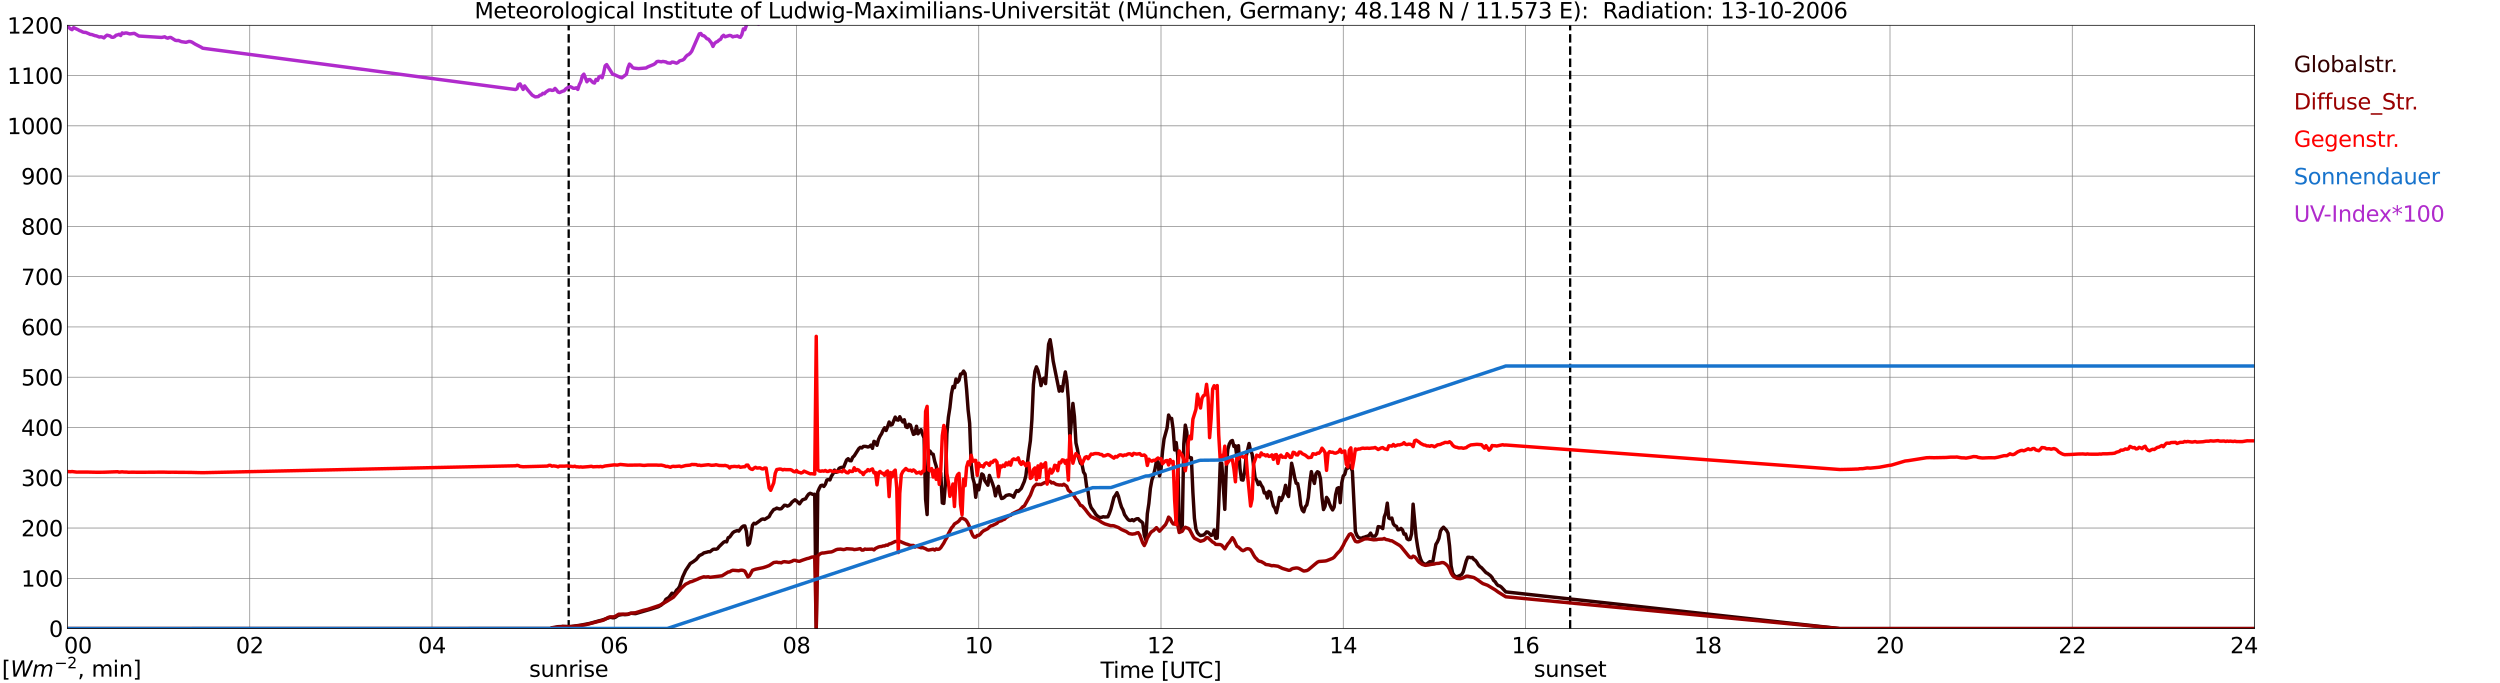 <?xml version="1.0" encoding="utf-8" standalone="no"?>
<!DOCTYPE svg PUBLIC "-//W3C//DTD SVG 1.1//EN"
  "http://www.w3.org/Graphics/SVG/1.1/DTD/svg11.dtd">
<svg xmlns:xlink="http://www.w3.org/1999/xlink" width="1085.4pt" height="296.64pt" viewBox="0 0 1085.4 296.64" xmlns="http://www.w3.org/2000/svg" version="1.1">
 <defs>
  <style type="text/css">*{stroke-linejoin: round; stroke-linecap: butt}</style>
 </defs>
 <g id="figure_1">
  <g id="patch_1">
   <path d="M 0 296.64 
L 1085.4 296.64 
L 1085.4 0 
L 0 0 
z
" style="fill: #ffffff"/>
  </g>
  <g id="axes_1">
   <g id="patch_2">
    <path d="M 29.306 272.909 
L 978.814 272.909 
L 978.814 10.976 
L 29.306 10.976 
z
" style="fill: #ffffff"/>
   </g>
   <g id="patch_3">
    <path d="M 978.814 272.909 
L 978.814 272.909 
L 978.814 10.976 
L 978.814 10.976 
z
" clip-path="url(#p3b66d68d55)" style="fill: #d3d3d3; opacity: 0.25; stroke: #d3d3d3; stroke-linejoin: miter"/>
   </g>
   <g id="matplotlib.axis_1">
    <g id="xtick_1">
     <g id="line2d_1">
      <path d="M 29.306 272.909 
L 29.306 10.976 
" clip-path="url(#p3b66d68d55)" style="fill: none; stroke: #808080; stroke-width: 0.3; stroke-linecap: square"/>
     </g>
     <g id="line2d_2"/>
     <g id="text_1">
      <!--    00 -->
      <g transform="translate(18.733 283.627) scale(0.095 -0.095)">
       <defs>
        <path id="DejaVuSans-20" transform="scale(0.016)"/>
        <path id="DejaVuSans-30" d="M 2034 4250 
Q 1547 4250 1301 3770 
Q 1056 3291 1056 2328 
Q 1056 1369 1301 889 
Q 1547 409 2034 409 
Q 2525 409 2770 889 
Q 3016 1369 3016 2328 
Q 3016 3291 2770 3770 
Q 2525 4250 2034 4250 
z
M 2034 4750 
Q 2819 4750 3233 4129 
Q 3647 3509 3647 2328 
Q 3647 1150 3233 529 
Q 2819 -91 2034 -91 
Q 1250 -91 836 529 
Q 422 1150 422 2328 
Q 422 3509 836 4129 
Q 1250 4750 2034 4750 
z
" transform="scale(0.016)"/>
       </defs>
       <use xlink:href="#DejaVuSans-20"/>
       <use xlink:href="#DejaVuSans-20" transform="translate(31.787 0)"/>
       <use xlink:href="#DejaVuSans-20" transform="translate(63.574 0)"/>
       <use xlink:href="#DejaVuSans-30" transform="translate(95.361 0)"/>
       <use xlink:href="#DejaVuSans-30" transform="translate(158.984 0)"/>
      </g>
     </g>
    </g>
    <g id="xtick_2">
     <g id="line2d_3">
      <path d="M 108.431 272.909 
L 108.431 10.976 
" clip-path="url(#p3b66d68d55)" style="fill: none; stroke: #808080; stroke-width: 0.3; stroke-linecap: square"/>
     </g>
     <g id="line2d_4"/>
     <g id="text_2">
      <!-- 02 -->
      <g transform="translate(102.387 283.627) scale(0.095 -0.095)">
       <defs>
        <path id="DejaVuSans-32" d="M 1228 531 
L 3431 531 
L 3431 0 
L 469 0 
L 469 531 
Q 828 903 1448 1529 
Q 2069 2156 2228 2338 
Q 2531 2678 2651 2914 
Q 2772 3150 2772 3378 
Q 2772 3750 2511 3984 
Q 2250 4219 1831 4219 
Q 1534 4219 1204 4116 
Q 875 4013 500 3803 
L 500 4441 
Q 881 4594 1212 4672 
Q 1544 4750 1819 4750 
Q 2544 4750 2975 4387 
Q 3406 4025 3406 3419 
Q 3406 3131 3298 2873 
Q 3191 2616 2906 2266 
Q 2828 2175 2409 1742 
Q 1991 1309 1228 531 
z
" transform="scale(0.016)"/>
       </defs>
       <use xlink:href="#DejaVuSans-30"/>
       <use xlink:href="#DejaVuSans-32" transform="translate(63.623 0)"/>
      </g>
     </g>
    </g>
    <g id="xtick_3">
     <g id="line2d_5">
      <path d="M 187.557 272.909 
L 187.557 10.976 
" clip-path="url(#p3b66d68d55)" style="fill: none; stroke: #808080; stroke-width: 0.3; stroke-linecap: square"/>
     </g>
     <g id="line2d_6"/>
     <g id="text_3">
      <!-- 04 -->
      <g transform="translate(181.513 283.627) scale(0.095 -0.095)">
       <defs>
        <path id="DejaVuSans-34" d="M 2419 4116 
L 825 1625 
L 2419 1625 
L 2419 4116 
z
M 2253 4666 
L 3047 4666 
L 3047 1625 
L 3713 1625 
L 3713 1100 
L 3047 1100 
L 3047 0 
L 2419 0 
L 2419 1100 
L 313 1100 
L 313 1709 
L 2253 4666 
z
" transform="scale(0.016)"/>
       </defs>
       <use xlink:href="#DejaVuSans-30"/>
       <use xlink:href="#DejaVuSans-34" transform="translate(63.623 0)"/>
      </g>
     </g>
    </g>
    <g id="xtick_4">
     <g id="line2d_7">
      <path d="M 266.683 272.909 
L 266.683 10.976 
" clip-path="url(#p3b66d68d55)" style="fill: none; stroke: #808080; stroke-width: 0.3; stroke-linecap: square"/>
     </g>
     <g id="line2d_8"/>
     <g id="text_4">
      <!-- 06 -->
      <g transform="translate(260.638 283.627) scale(0.095 -0.095)">
       <defs>
        <path id="DejaVuSans-36" d="M 2113 2584 
Q 1688 2584 1439 2293 
Q 1191 2003 1191 1497 
Q 1191 994 1439 701 
Q 1688 409 2113 409 
Q 2538 409 2786 701 
Q 3034 994 3034 1497 
Q 3034 2003 2786 2293 
Q 2538 2584 2113 2584 
z
M 3366 4563 
L 3366 3988 
Q 3128 4100 2886 4159 
Q 2644 4219 2406 4219 
Q 1781 4219 1451 3797 
Q 1122 3375 1075 2522 
Q 1259 2794 1537 2939 
Q 1816 3084 2150 3084 
Q 2853 3084 3261 2657 
Q 3669 2231 3669 1497 
Q 3669 778 3244 343 
Q 2819 -91 2113 -91 
Q 1303 -91 875 529 
Q 447 1150 447 2328 
Q 447 3434 972 4092 
Q 1497 4750 2381 4750 
Q 2619 4750 2861 4703 
Q 3103 4656 3366 4563 
z
" transform="scale(0.016)"/>
       </defs>
       <use xlink:href="#DejaVuSans-30"/>
       <use xlink:href="#DejaVuSans-36" transform="translate(63.623 0)"/>
      </g>
     </g>
    </g>
    <g id="xtick_5">
     <g id="line2d_9">
      <path d="M 345.808 272.909 
L 345.808 10.976 
" clip-path="url(#p3b66d68d55)" style="fill: none; stroke: #808080; stroke-width: 0.3; stroke-linecap: square"/>
     </g>
     <g id="line2d_10"/>
     <g id="text_5">
      <!-- 08 -->
      <g transform="translate(339.764 283.627) scale(0.095 -0.095)">
       <defs>
        <path id="DejaVuSans-38" d="M 2034 2216 
Q 1584 2216 1326 1975 
Q 1069 1734 1069 1313 
Q 1069 891 1326 650 
Q 1584 409 2034 409 
Q 2484 409 2743 651 
Q 3003 894 3003 1313 
Q 3003 1734 2745 1975 
Q 2488 2216 2034 2216 
z
M 1403 2484 
Q 997 2584 770 2862 
Q 544 3141 544 3541 
Q 544 4100 942 4425 
Q 1341 4750 2034 4750 
Q 2731 4750 3128 4425 
Q 3525 4100 3525 3541 
Q 3525 3141 3298 2862 
Q 3072 2584 2669 2484 
Q 3125 2378 3379 2068 
Q 3634 1759 3634 1313 
Q 3634 634 3220 271 
Q 2806 -91 2034 -91 
Q 1263 -91 848 271 
Q 434 634 434 1313 
Q 434 1759 690 2068 
Q 947 2378 1403 2484 
z
M 1172 3481 
Q 1172 3119 1398 2916 
Q 1625 2713 2034 2713 
Q 2441 2713 2670 2916 
Q 2900 3119 2900 3481 
Q 2900 3844 2670 4047 
Q 2441 4250 2034 4250 
Q 1625 4250 1398 4047 
Q 1172 3844 1172 3481 
z
" transform="scale(0.016)"/>
       </defs>
       <use xlink:href="#DejaVuSans-30"/>
       <use xlink:href="#DejaVuSans-38" transform="translate(63.623 0)"/>
      </g>
     </g>
    </g>
    <g id="xtick_6">
     <g id="line2d_11">
      <path d="M 424.934 272.909 
L 424.934 10.976 
" clip-path="url(#p3b66d68d55)" style="fill: none; stroke: #808080; stroke-width: 0.3; stroke-linecap: square"/>
     </g>
     <g id="line2d_12"/>
     <g id="text_6">
      <!-- 10 -->
      <g transform="translate(418.89 283.627) scale(0.095 -0.095)">
       <defs>
        <path id="DejaVuSans-31" d="M 794 531 
L 1825 531 
L 1825 4091 
L 703 3866 
L 703 4441 
L 1819 4666 
L 2450 4666 
L 2450 531 
L 3481 531 
L 3481 0 
L 794 0 
L 794 531 
z
" transform="scale(0.016)"/>
       </defs>
       <use xlink:href="#DejaVuSans-31"/>
       <use xlink:href="#DejaVuSans-30" transform="translate(63.623 0)"/>
      </g>
     </g>
    </g>
    <g id="xtick_7">
     <g id="line2d_13">
      <path d="M 504.06 272.909 
L 504.06 10.976 
" clip-path="url(#p3b66d68d55)" style="fill: none; stroke: #808080; stroke-width: 0.3; stroke-linecap: square"/>
     </g>
     <g id="line2d_14"/>
     <g id="text_7">
      <!-- 12 -->
      <g transform="translate(498.015 283.627) scale(0.095 -0.095)">
       <use xlink:href="#DejaVuSans-31"/>
       <use xlink:href="#DejaVuSans-32" transform="translate(63.623 0)"/>
      </g>
     </g>
    </g>
    <g id="xtick_8">
     <g id="line2d_15">
      <path d="M 583.185 272.909 
L 583.185 10.976 
" clip-path="url(#p3b66d68d55)" style="fill: none; stroke: #808080; stroke-width: 0.3; stroke-linecap: square"/>
     </g>
     <g id="line2d_16"/>
     <g id="text_8">
      <!-- 14 -->
      <g transform="translate(577.141 283.627) scale(0.095 -0.095)">
       <use xlink:href="#DejaVuSans-31"/>
       <use xlink:href="#DejaVuSans-34" transform="translate(63.623 0)"/>
      </g>
     </g>
    </g>
    <g id="xtick_9">
     <g id="line2d_17">
      <path d="M 662.311 272.909 
L 662.311 10.976 
" clip-path="url(#p3b66d68d55)" style="fill: none; stroke: #808080; stroke-width: 0.3; stroke-linecap: square"/>
     </g>
     <g id="line2d_18"/>
     <g id="text_9">
      <!-- 16 -->
      <g transform="translate(656.267 283.627) scale(0.095 -0.095)">
       <use xlink:href="#DejaVuSans-31"/>
       <use xlink:href="#DejaVuSans-36" transform="translate(63.623 0)"/>
      </g>
     </g>
    </g>
    <g id="xtick_10">
     <g id="line2d_19">
      <path d="M 741.437 272.909 
L 741.437 10.976 
" clip-path="url(#p3b66d68d55)" style="fill: none; stroke: #808080; stroke-width: 0.3; stroke-linecap: square"/>
     </g>
     <g id="line2d_20"/>
     <g id="text_10">
      <!-- 18 -->
      <g transform="translate(735.392 283.627) scale(0.095 -0.095)">
       <use xlink:href="#DejaVuSans-31"/>
       <use xlink:href="#DejaVuSans-38" transform="translate(63.623 0)"/>
      </g>
     </g>
    </g>
    <g id="xtick_11">
     <g id="line2d_21">
      <path d="M 820.562 272.909 
L 820.562 10.976 
" clip-path="url(#p3b66d68d55)" style="fill: none; stroke: #808080; stroke-width: 0.3; stroke-linecap: square"/>
     </g>
     <g id="line2d_22"/>
     <g id="text_11">
      <!-- 20 -->
      <g transform="translate(814.518 283.627) scale(0.095 -0.095)">
       <use xlink:href="#DejaVuSans-32"/>
       <use xlink:href="#DejaVuSans-30" transform="translate(63.623 0)"/>
      </g>
     </g>
    </g>
    <g id="xtick_12">
     <g id="line2d_23">
      <path d="M 899.688 272.909 
L 899.688 10.976 
" clip-path="url(#p3b66d68d55)" style="fill: none; stroke: #808080; stroke-width: 0.3; stroke-linecap: square"/>
     </g>
     <g id="line2d_24"/>
     <g id="text_12">
      <!-- 22 -->
      <g transform="translate(893.644 283.627) scale(0.095 -0.095)">
       <use xlink:href="#DejaVuSans-32"/>
       <use xlink:href="#DejaVuSans-32" transform="translate(63.623 0)"/>
      </g>
     </g>
    </g>
    <g id="xtick_13">
     <g id="line2d_25">
      <path d="M 978.814 272.909 
L 978.814 10.976 
" clip-path="url(#p3b66d68d55)" style="fill: none; stroke: #808080; stroke-width: 0.3; stroke-linecap: square"/>
     </g>
     <g id="line2d_26"/>
     <g id="text_13">
      <!-- 24    -->
      <g transform="translate(968.241 283.627) scale(0.095 -0.095)">
       <use xlink:href="#DejaVuSans-32"/>
       <use xlink:href="#DejaVuSans-34" transform="translate(63.623 0)"/>
       <use xlink:href="#DejaVuSans-20" transform="translate(127.246 0)"/>
       <use xlink:href="#DejaVuSans-20" transform="translate(159.033 0)"/>
       <use xlink:href="#DejaVuSans-20" transform="translate(190.82 0)"/>
      </g>
     </g>
    </g>
    <g id="text_14">
     <!-- Time [UTC] -->
     <g transform="translate(477.806 294.322) scale(0.095 -0.095)">
      <defs>
       <path id="DejaVuSans-54" d="M -19 4666 
L 3928 4666 
L 3928 4134 
L 2272 4134 
L 2272 0 
L 1638 0 
L 1638 4134 
L -19 4134 
L -19 4666 
z
" transform="scale(0.016)"/>
       <path id="DejaVuSans-69" d="M 603 3500 
L 1178 3500 
L 1178 0 
L 603 0 
L 603 3500 
z
M 603 4863 
L 1178 4863 
L 1178 4134 
L 603 4134 
L 603 4863 
z
" transform="scale(0.016)"/>
       <path id="DejaVuSans-6d" d="M 3328 2828 
Q 3544 3216 3844 3400 
Q 4144 3584 4550 3584 
Q 5097 3584 5394 3201 
Q 5691 2819 5691 2113 
L 5691 0 
L 5113 0 
L 5113 2094 
Q 5113 2597 4934 2840 
Q 4756 3084 4391 3084 
Q 3944 3084 3684 2787 
Q 3425 2491 3425 1978 
L 3425 0 
L 2847 0 
L 2847 2094 
Q 2847 2600 2669 2842 
Q 2491 3084 2119 3084 
Q 1678 3084 1418 2786 
Q 1159 2488 1159 1978 
L 1159 0 
L 581 0 
L 581 3500 
L 1159 3500 
L 1159 2956 
Q 1356 3278 1631 3431 
Q 1906 3584 2284 3584 
Q 2666 3584 2933 3390 
Q 3200 3197 3328 2828 
z
" transform="scale(0.016)"/>
       <path id="DejaVuSans-65" d="M 3597 1894 
L 3597 1613 
L 953 1613 
Q 991 1019 1311 708 
Q 1631 397 2203 397 
Q 2534 397 2845 478 
Q 3156 559 3463 722 
L 3463 178 
Q 3153 47 2828 -22 
Q 2503 -91 2169 -91 
Q 1331 -91 842 396 
Q 353 884 353 1716 
Q 353 2575 817 3079 
Q 1281 3584 2069 3584 
Q 2775 3584 3186 3129 
Q 3597 2675 3597 1894 
z
M 3022 2063 
Q 3016 2534 2758 2815 
Q 2500 3097 2075 3097 
Q 1594 3097 1305 2825 
Q 1016 2553 972 2059 
L 3022 2063 
z
" transform="scale(0.016)"/>
       <path id="DejaVuSans-5b" d="M 550 4863 
L 1875 4863 
L 1875 4416 
L 1125 4416 
L 1125 -397 
L 1875 -397 
L 1875 -844 
L 550 -844 
L 550 4863 
z
" transform="scale(0.016)"/>
       <path id="DejaVuSans-55" d="M 556 4666 
L 1191 4666 
L 1191 1831 
Q 1191 1081 1462 751 
Q 1734 422 2344 422 
Q 2950 422 3222 751 
Q 3494 1081 3494 1831 
L 3494 4666 
L 4128 4666 
L 4128 1753 
Q 4128 841 3676 375 
Q 3225 -91 2344 -91 
Q 1459 -91 1007 375 
Q 556 841 556 1753 
L 556 4666 
z
" transform="scale(0.016)"/>
       <path id="DejaVuSans-43" d="M 4122 4306 
L 4122 3641 
Q 3803 3938 3442 4084 
Q 3081 4231 2675 4231 
Q 1875 4231 1450 3742 
Q 1025 3253 1025 2328 
Q 1025 1406 1450 917 
Q 1875 428 2675 428 
Q 3081 428 3442 575 
Q 3803 722 4122 1019 
L 4122 359 
Q 3791 134 3420 21 
Q 3050 -91 2638 -91 
Q 1578 -91 968 557 
Q 359 1206 359 2328 
Q 359 3453 968 4101 
Q 1578 4750 2638 4750 
Q 3056 4750 3426 4639 
Q 3797 4528 4122 4306 
z
" transform="scale(0.016)"/>
       <path id="DejaVuSans-5d" d="M 1947 4863 
L 1947 -844 
L 622 -844 
L 622 -397 
L 1369 -397 
L 1369 4416 
L 622 4416 
L 622 4863 
L 1947 4863 
z
" transform="scale(0.016)"/>
      </defs>
      <use xlink:href="#DejaVuSans-54"/>
      <use xlink:href="#DejaVuSans-69" transform="translate(57.959 0)"/>
      <use xlink:href="#DejaVuSans-6d" transform="translate(85.742 0)"/>
      <use xlink:href="#DejaVuSans-65" transform="translate(183.154 0)"/>
      <use xlink:href="#DejaVuSans-20" transform="translate(244.678 0)"/>
      <use xlink:href="#DejaVuSans-5b" transform="translate(276.465 0)"/>
      <use xlink:href="#DejaVuSans-55" transform="translate(315.479 0)"/>
      <use xlink:href="#DejaVuSans-54" transform="translate(388.672 0)"/>
      <use xlink:href="#DejaVuSans-43" transform="translate(443.881 0)"/>
      <use xlink:href="#DejaVuSans-5d" transform="translate(513.705 0)"/>
     </g>
    </g>
   </g>
   <g id="matplotlib.axis_2">
    <g id="ytick_1">
     <g id="line2d_27">
      <path d="M 29.306 272.909 
L 978.814 272.909 
" clip-path="url(#p3b66d68d55)" style="fill: none; stroke: #808080; stroke-width: 0.3; stroke-linecap: square"/>
     </g>
     <g id="line2d_28"/>
     <g id="text_15">
      <!-- 0 -->
      <g transform="translate(21.261 276.518) scale(0.095 -0.095)">
       <use xlink:href="#DejaVuSans-30"/>
      </g>
     </g>
    </g>
    <g id="ytick_2">
     <g id="line2d_29">
      <path d="M 29.306 251.081 
L 978.814 251.081 
" clip-path="url(#p3b66d68d55)" style="fill: none; stroke: #808080; stroke-width: 0.3; stroke-linecap: square"/>
     </g>
     <g id="line2d_30"/>
     <g id="text_16">
      <!-- 100 -->
      <g transform="translate(9.173 254.69) scale(0.095 -0.095)">
       <use xlink:href="#DejaVuSans-31"/>
       <use xlink:href="#DejaVuSans-30" transform="translate(63.623 0)"/>
       <use xlink:href="#DejaVuSans-30" transform="translate(127.246 0)"/>
      </g>
     </g>
    </g>
    <g id="ytick_3">
     <g id="line2d_31">
      <path d="M 29.306 229.253 
L 978.814 229.253 
" clip-path="url(#p3b66d68d55)" style="fill: none; stroke: #808080; stroke-width: 0.3; stroke-linecap: square"/>
     </g>
     <g id="line2d_32"/>
     <g id="text_17">
      <!-- 200 -->
      <g transform="translate(9.173 232.863) scale(0.095 -0.095)">
       <use xlink:href="#DejaVuSans-32"/>
       <use xlink:href="#DejaVuSans-30" transform="translate(63.623 0)"/>
       <use xlink:href="#DejaVuSans-30" transform="translate(127.246 0)"/>
      </g>
     </g>
    </g>
    <g id="ytick_4">
     <g id="line2d_33">
      <path d="M 29.306 207.426 
L 978.814 207.426 
" clip-path="url(#p3b66d68d55)" style="fill: none; stroke: #808080; stroke-width: 0.3; stroke-linecap: square"/>
     </g>
     <g id="line2d_34"/>
     <g id="text_18">
      <!-- 300 -->
      <g transform="translate(9.173 211.035) scale(0.095 -0.095)">
       <defs>
        <path id="DejaVuSans-33" d="M 2597 2516 
Q 3050 2419 3304 2112 
Q 3559 1806 3559 1356 
Q 3559 666 3084 287 
Q 2609 -91 1734 -91 
Q 1441 -91 1130 -33 
Q 819 25 488 141 
L 488 750 
Q 750 597 1062 519 
Q 1375 441 1716 441 
Q 2309 441 2620 675 
Q 2931 909 2931 1356 
Q 2931 1769 2642 2001 
Q 2353 2234 1838 2234 
L 1294 2234 
L 1294 2753 
L 1863 2753 
Q 2328 2753 2575 2939 
Q 2822 3125 2822 3475 
Q 2822 3834 2567 4026 
Q 2313 4219 1838 4219 
Q 1578 4219 1281 4162 
Q 984 4106 628 3988 
L 628 4550 
Q 988 4650 1302 4700 
Q 1616 4750 1894 4750 
Q 2613 4750 3031 4423 
Q 3450 4097 3450 3541 
Q 3450 3153 3228 2886 
Q 3006 2619 2597 2516 
z
" transform="scale(0.016)"/>
       </defs>
       <use xlink:href="#DejaVuSans-33"/>
       <use xlink:href="#DejaVuSans-30" transform="translate(63.623 0)"/>
       <use xlink:href="#DejaVuSans-30" transform="translate(127.246 0)"/>
      </g>
     </g>
    </g>
    <g id="ytick_5">
     <g id="line2d_35">
      <path d="M 29.306 185.598 
L 978.814 185.598 
" clip-path="url(#p3b66d68d55)" style="fill: none; stroke: #808080; stroke-width: 0.3; stroke-linecap: square"/>
     </g>
     <g id="line2d_36"/>
     <g id="text_19">
      <!-- 400 -->
      <g transform="translate(9.173 189.207) scale(0.095 -0.095)">
       <use xlink:href="#DejaVuSans-34"/>
       <use xlink:href="#DejaVuSans-30" transform="translate(63.623 0)"/>
       <use xlink:href="#DejaVuSans-30" transform="translate(127.246 0)"/>
      </g>
     </g>
    </g>
    <g id="ytick_6">
     <g id="line2d_37">
      <path d="M 29.306 163.77 
L 978.814 163.77 
" clip-path="url(#p3b66d68d55)" style="fill: none; stroke: #808080; stroke-width: 0.3; stroke-linecap: square"/>
     </g>
     <g id="line2d_38"/>
     <g id="text_20">
      <!-- 500 -->
      <g transform="translate(9.173 167.379) scale(0.095 -0.095)">
       <defs>
        <path id="DejaVuSans-35" d="M 691 4666 
L 3169 4666 
L 3169 4134 
L 1269 4134 
L 1269 2991 
Q 1406 3038 1543 3061 
Q 1681 3084 1819 3084 
Q 2600 3084 3056 2656 
Q 3513 2228 3513 1497 
Q 3513 744 3044 326 
Q 2575 -91 1722 -91 
Q 1428 -91 1123 -41 
Q 819 9 494 109 
L 494 744 
Q 775 591 1075 516 
Q 1375 441 1709 441 
Q 2250 441 2565 725 
Q 2881 1009 2881 1497 
Q 2881 1984 2565 2268 
Q 2250 2553 1709 2553 
Q 1456 2553 1204 2497 
Q 953 2441 691 2322 
L 691 4666 
z
" transform="scale(0.016)"/>
       </defs>
       <use xlink:href="#DejaVuSans-35"/>
       <use xlink:href="#DejaVuSans-30" transform="translate(63.623 0)"/>
       <use xlink:href="#DejaVuSans-30" transform="translate(127.246 0)"/>
      </g>
     </g>
    </g>
    <g id="ytick_7">
     <g id="line2d_39">
      <path d="M 29.306 141.942 
L 978.814 141.942 
" clip-path="url(#p3b66d68d55)" style="fill: none; stroke: #808080; stroke-width: 0.3; stroke-linecap: square"/>
     </g>
     <g id="line2d_40"/>
     <g id="text_21">
      <!-- 600 -->
      <g transform="translate(9.173 145.551) scale(0.095 -0.095)">
       <use xlink:href="#DejaVuSans-36"/>
       <use xlink:href="#DejaVuSans-30" transform="translate(63.623 0)"/>
       <use xlink:href="#DejaVuSans-30" transform="translate(127.246 0)"/>
      </g>
     </g>
    </g>
    <g id="ytick_8">
     <g id="line2d_41">
      <path d="M 29.306 120.114 
L 978.814 120.114 
" clip-path="url(#p3b66d68d55)" style="fill: none; stroke: #808080; stroke-width: 0.3; stroke-linecap: square"/>
     </g>
     <g id="line2d_42"/>
     <g id="text_22">
      <!-- 700 -->
      <g transform="translate(9.173 123.724) scale(0.095 -0.095)">
       <defs>
        <path id="DejaVuSans-37" d="M 525 4666 
L 3525 4666 
L 3525 4397 
L 1831 0 
L 1172 0 
L 2766 4134 
L 525 4134 
L 525 4666 
z
" transform="scale(0.016)"/>
       </defs>
       <use xlink:href="#DejaVuSans-37"/>
       <use xlink:href="#DejaVuSans-30" transform="translate(63.623 0)"/>
       <use xlink:href="#DejaVuSans-30" transform="translate(127.246 0)"/>
      </g>
     </g>
    </g>
    <g id="ytick_9">
     <g id="line2d_43">
      <path d="M 29.306 98.287 
L 978.814 98.287 
" clip-path="url(#p3b66d68d55)" style="fill: none; stroke: #808080; stroke-width: 0.3; stroke-linecap: square"/>
     </g>
     <g id="line2d_44"/>
     <g id="text_23">
      <!-- 800 -->
      <g transform="translate(9.173 101.896) scale(0.095 -0.095)">
       <use xlink:href="#DejaVuSans-38"/>
       <use xlink:href="#DejaVuSans-30" transform="translate(63.623 0)"/>
       <use xlink:href="#DejaVuSans-30" transform="translate(127.246 0)"/>
      </g>
     </g>
    </g>
    <g id="ytick_10">
     <g id="line2d_45">
      <path d="M 29.306 76.459 
L 978.814 76.459 
" clip-path="url(#p3b66d68d55)" style="fill: none; stroke: #808080; stroke-width: 0.3; stroke-linecap: square"/>
     </g>
     <g id="line2d_46"/>
     <g id="text_24">
      <!-- 900 -->
      <g transform="translate(9.173 80.068) scale(0.095 -0.095)">
       <defs>
        <path id="DejaVuSans-39" d="M 703 97 
L 703 672 
Q 941 559 1184 500 
Q 1428 441 1663 441 
Q 2288 441 2617 861 
Q 2947 1281 2994 2138 
Q 2813 1869 2534 1725 
Q 2256 1581 1919 1581 
Q 1219 1581 811 2004 
Q 403 2428 403 3163 
Q 403 3881 828 4315 
Q 1253 4750 1959 4750 
Q 2769 4750 3195 4129 
Q 3622 3509 3622 2328 
Q 3622 1225 3098 567 
Q 2575 -91 1691 -91 
Q 1453 -91 1209 -44 
Q 966 3 703 97 
z
M 1959 2075 
Q 2384 2075 2632 2365 
Q 2881 2656 2881 3163 
Q 2881 3666 2632 3958 
Q 2384 4250 1959 4250 
Q 1534 4250 1286 3958 
Q 1038 3666 1038 3163 
Q 1038 2656 1286 2365 
Q 1534 2075 1959 2075 
z
" transform="scale(0.016)"/>
       </defs>
       <use xlink:href="#DejaVuSans-39"/>
       <use xlink:href="#DejaVuSans-30" transform="translate(63.623 0)"/>
       <use xlink:href="#DejaVuSans-30" transform="translate(127.246 0)"/>
      </g>
     </g>
    </g>
    <g id="ytick_11">
     <g id="line2d_47">
      <path d="M 29.306 54.631 
L 978.814 54.631 
" clip-path="url(#p3b66d68d55)" style="fill: none; stroke: #808080; stroke-width: 0.3; stroke-linecap: square"/>
     </g>
     <g id="line2d_48"/>
     <g id="text_25">
      <!-- 1000 -->
      <g transform="translate(3.128 58.24) scale(0.095 -0.095)">
       <use xlink:href="#DejaVuSans-31"/>
       <use xlink:href="#DejaVuSans-30" transform="translate(63.623 0)"/>
       <use xlink:href="#DejaVuSans-30" transform="translate(127.246 0)"/>
       <use xlink:href="#DejaVuSans-30" transform="translate(190.869 0)"/>
      </g>
     </g>
    </g>
    <g id="ytick_12">
     <g id="line2d_49">
      <path d="M 29.306 32.803 
L 978.814 32.803 
" clip-path="url(#p3b66d68d55)" style="fill: none; stroke: #808080; stroke-width: 0.3; stroke-linecap: square"/>
     </g>
     <g id="line2d_50"/>
     <g id="text_26">
      <!-- 1100 -->
      <g transform="translate(3.128 36.413) scale(0.095 -0.095)">
       <use xlink:href="#DejaVuSans-31"/>
       <use xlink:href="#DejaVuSans-31" transform="translate(63.623 0)"/>
       <use xlink:href="#DejaVuSans-30" transform="translate(127.246 0)"/>
       <use xlink:href="#DejaVuSans-30" transform="translate(190.869 0)"/>
      </g>
     </g>
    </g>
    <g id="ytick_13">
     <g id="line2d_51">
      <path d="M 29.306 10.976 
L 978.814 10.976 
" clip-path="url(#p3b66d68d55)" style="fill: none; stroke: #808080; stroke-width: 0.3; stroke-linecap: square"/>
     </g>
     <g id="line2d_52"/>
     <g id="text_27">
      <!-- 1200 -->
      <g transform="translate(3.128 14.585) scale(0.095 -0.095)">
       <use xlink:href="#DejaVuSans-31"/>
       <use xlink:href="#DejaVuSans-32" transform="translate(63.623 0)"/>
       <use xlink:href="#DejaVuSans-30" transform="translate(127.246 0)"/>
       <use xlink:href="#DejaVuSans-30" transform="translate(190.869 0)"/>
      </g>
     </g>
    </g>
   </g>
   <g id="line2d_53">
    <path d="M 246.901 272.909 
L 246.901 10.976 
" clip-path="url(#p3b66d68d55)" style="fill: none; stroke-dasharray: 3.7,1.6; stroke-dashoffset: 0; stroke: #000000"/>
   </g>
   <g id="line2d_54">
    <path d="M 681.697 272.909 
L 681.697 10.976 
" clip-path="url(#p3b66d68d55)" style="fill: none; stroke-dasharray: 3.7,1.6; stroke-dashoffset: 0; stroke: #000000"/>
   </g>
   <g id="line2d_55">
    <path d="M 29.306 272.909 
L 238.989 272.909 
L 239.648 272.566 
L 240.967 272.402 
L 242.286 272.075 
L 243.604 272.034 
L 244.264 271.953 
L 247.561 272.075 
L 252.176 271.42 
L 256.133 270.641 
L 260.089 269.536 
L 261.408 269.209 
L 264.045 268.308 
L 264.705 268.061 
L 265.364 268.061 
L 266.023 268.225 
L 266.683 268.185 
L 267.342 267.897 
L 268.002 267.406 
L 268.661 267.079 
L 269.98 266.832 
L 270.639 266.793 
L 271.298 266.873 
L 272.617 266.751 
L 273.277 266.424 
L 273.936 266.26 
L 275.914 266.424 
L 280.53 265.073 
L 282.508 264.499 
L 285.805 263.433 
L 287.124 262.656 
L 288.442 261.427 
L 289.102 260.198 
L 290.42 259.38 
L 291.739 257.538 
L 292.399 257.987 
L 293.058 257.374 
L 293.717 256.226 
L 294.377 255.654 
L 295.036 254.67 
L 296.355 250.533 
L 297.674 247.667 
L 299.652 244.677 
L 300.971 243.858 
L 302.289 242.876 
L 303.608 241.237 
L 304.927 240.582 
L 305.586 240.049 
L 306.905 239.722 
L 307.564 239.517 
L 308.224 239.558 
L 309.543 238.534 
L 310.202 238.412 
L 310.861 238.454 
L 311.521 238.207 
L 312.18 237.347 
L 314.158 235.422 
L 314.818 235.094 
L 315.477 235.258 
L 316.136 233.457 
L 316.796 233.169 
L 318.114 231.327 
L 318.774 230.836 
L 320.093 230.345 
L 320.752 230.589 
L 322.071 228.869 
L 322.73 228.378 
L 323.39 228.337 
L 324.049 230.672 
L 324.708 236.651 
L 325.368 235.913 
L 326.027 232.556 
L 326.686 228.051 
L 327.346 227.191 
L 328.005 227.437 
L 329.324 226.494 
L 330.643 225.471 
L 331.302 225.307 
L 331.961 225.512 
L 333.94 224.283 
L 334.599 222.973 
L 335.918 221.212 
L 336.577 221.007 
L 337.236 220.596 
L 337.896 220.843 
L 338.555 220.965 
L 339.215 220.843 
L 340.533 219.37 
L 341.193 219.409 
L 341.852 219.736 
L 342.512 219.492 
L 343.171 218.918 
L 343.83 218.016 
L 345.149 216.993 
L 345.808 217.444 
L 347.127 218.754 
L 347.787 217.772 
L 348.446 216.993 
L 349.765 216.543 
L 350.424 215.397 
L 351.083 214.537 
L 351.743 214.168 
L 353.062 214.701 
L 353.721 214.578 
L 354.38 272.909 
L 355.04 213.526 
L 355.699 212.012 
L 356.359 210.824 
L 357.018 210.66 
L 357.677 211.193 
L 358.337 210.252 
L 358.996 208.408 
L 359.655 208.203 
L 360.315 208.368 
L 360.974 206.729 
L 361.634 205.747 
L 362.293 204.108 
L 362.952 205.051 
L 363.612 204.845 
L 364.271 203.372 
L 364.93 203.003 
L 365.59 202.879 
L 366.249 202.92 
L 367.568 199.685 
L 368.227 199.153 
L 368.887 199.971 
L 369.546 200.054 
L 370.206 198.539 
L 370.865 197.924 
L 372.843 194.811 
L 373.502 194.239 
L 374.162 194.484 
L 374.821 193.829 
L 375.481 193.788 
L 376.14 193.87 
L 376.799 194.076 
L 377.459 193.87 
L 378.118 193.255 
L 378.777 194.648 
L 379.437 191.618 
L 380.096 191.987 
L 380.756 193.338 
L 381.415 190.799 
L 382.074 189.365 
L 382.734 188.342 
L 383.393 186.827 
L 384.053 185.72 
L 384.712 186.907 
L 385.371 185.229 
L 386.031 183.223 
L 386.69 184.574 
L 387.349 184.327 
L 388.668 181.093 
L 389.328 182.241 
L 389.987 182.404 
L 390.646 180.929 
L 391.306 182.241 
L 391.965 183.181 
L 392.624 182.241 
L 393.284 185.312 
L 393.943 185.598 
L 394.603 184.205 
L 395.262 184.533 
L 396.581 188.588 
L 397.24 188.261 
L 397.899 185.065 
L 398.559 188.342 
L 399.218 187.318 
L 399.878 186.541 
L 400.537 188.547 
L 401.196 190.144 
L 401.856 216.763 
L 402.515 223.397 
L 403.175 195.549 
L 403.834 195.918 
L 404.493 197.025 
L 405.153 197.228 
L 405.812 200.299 
L 406.471 202.429 
L 407.131 205.788 
L 407.79 207.794 
L 408.45 205.42 
L 409.109 218.359 
L 409.768 218.564 
L 410.428 210.455 
L 411.087 188.383 
L 411.746 181.175 
L 412.406 176.956 
L 413.065 171.06 
L 413.725 167.784 
L 414.384 168.317 
L 415.043 164.589 
L 415.703 165.94 
L 416.362 165.121 
L 417.022 162.419 
L 417.681 162.255 
L 418.34 161.107 
L 419 162.133 
L 419.659 169.094 
L 420.318 177.941 
L 420.978 183.795 
L 421.637 201.325 
L 422.297 207.262 
L 422.956 209.678 
L 423.615 215.903 
L 424.275 210.66 
L 424.934 212.669 
L 426.253 205.747 
L 426.912 206.238 
L 427.572 208.696 
L 428.89 210.66 
L 429.55 206.402 
L 430.869 209.842 
L 431.528 211.848 
L 432.187 215.288 
L 432.847 212.503 
L 433.506 211.152 
L 434.165 214.552 
L 434.825 216.436 
L 435.484 216.272 
L 436.144 215.779 
L 436.803 215.124 
L 438.122 214.797 
L 438.781 214.96 
L 439.44 215.246 
L 440.1 215.862 
L 440.759 214.1 
L 441.419 212.996 
L 442.078 213.363 
L 443.397 212.053 
L 444.716 209.023 
L 445.375 206.607 
L 446.694 195.918 
L 447.353 191.332 
L 448.012 182.158 
L 448.672 166.924 
L 449.331 161.231 
L 449.991 159.265 
L 450.65 160.863 
L 451.309 163.648 
L 451.969 167.415 
L 452.628 164.671 
L 453.287 164.18 
L 453.947 166.555 
L 455.266 149.436 
L 455.925 147.471 
L 456.584 151.483 
L 457.244 156.726 
L 458.563 163.279 
L 459.881 169.832 
L 460.541 167.906 
L 461.2 169.79 
L 461.859 165.163 
L 462.519 161.476 
L 463.178 165.407 
L 463.838 173.516 
L 464.497 190.43 
L 465.816 175.155 
L 466.475 180.848 
L 467.134 192.314 
L 467.794 195.18 
L 468.453 199.153 
L 469.113 201.2 
L 469.772 201.652 
L 470.431 204.968 
L 471.091 205.991 
L 471.75 211.112 
L 472.409 213.526 
L 473.069 218.483 
L 473.728 220.367 
L 475.047 222.168 
L 475.706 223.275 
L 476.366 223.971 
L 477.025 224.462 
L 477.685 224.707 
L 478.344 224.584 
L 479.003 224.34 
L 479.663 224.462 
L 480.981 224.379 
L 481.641 222.947 
L 482.3 221.064 
L 483.619 215.943 
L 484.278 215.043 
L 484.938 213.895 
L 485.597 215.493 
L 486.256 218.073 
L 486.916 220.162 
L 487.575 221.432 
L 488.235 223.438 
L 489.553 225.322 
L 490.213 225.896 
L 490.872 225.977 
L 491.532 225.608 
L 492.191 226.099 
L 492.85 225.567 
L 493.51 225.239 
L 494.169 225.2 
L 494.828 225.977 
L 495.488 226.427 
L 496.147 227.084 
L 496.807 232.324 
L 497.466 234.372 
L 498.125 223.028 
L 498.785 218.647 
L 499.444 212.094 
L 500.103 208.449 
L 500.763 206.524 
L 501.422 203.739 
L 502.082 200.259 
L 502.741 200.465 
L 503.4 206.607 
L 504.06 203.863 
L 504.719 195.918 
L 505.379 190.594 
L 506.697 185.803 
L 507.357 180.191 
L 508.016 181.667 
L 508.675 181.667 
L 509.335 186.416 
L 509.994 195.344 
L 510.654 192.15 
L 511.313 197.76 
L 511.972 227.616 
L 512.632 229.458 
L 513.291 228.271 
L 513.95 192.764 
L 514.61 184.574 
L 515.269 187.604 
L 515.929 198.088 
L 516.588 198.703 
L 517.247 198.784 
L 517.907 213.856 
L 518.566 224.953 
L 519.226 229.703 
L 519.885 231.301 
L 520.544 232.039 
L 521.204 232.53 
L 522.522 232.283 
L 523.182 231.75 
L 523.841 230.932 
L 524.501 231.056 
L 525.819 232.447 
L 526.479 232.202 
L 527.138 230.072 
L 527.797 233.717 
L 528.457 233.595 
L 529.116 219.18 
L 529.776 201.159 
L 530.435 201.119 
L 531.754 221.144 
L 532.413 202.92 
L 533.073 195.099 
L 533.732 192.725 
L 534.391 191.576 
L 535.051 191.249 
L 535.71 193.829 
L 536.369 193.543 
L 537.029 198.498 
L 537.688 193.502 
L 538.348 203.411 
L 539.007 208.286 
L 539.666 208.449 
L 540.326 205.051 
L 540.985 198.376 
L 542.304 192.559 
L 542.963 195.754 
L 543.623 197.105 
L 544.941 207.589 
L 545.601 208.491 
L 546.26 210.374 
L 546.919 209.268 
L 547.579 210.66 
L 548.238 211.603 
L 548.898 214.02 
L 549.557 213.937 
L 550.216 216.231 
L 550.876 213.323 
L 551.535 213.732 
L 552.195 217.008 
L 552.854 219.671 
L 553.513 220.612 
L 554.173 222.62 
L 554.832 219.671 
L 555.491 215.984 
L 556.151 217.296 
L 556.81 215.984 
L 557.47 213.732 
L 558.129 210.702 
L 558.788 214.428 
L 559.448 215.576 
L 560.766 201.119 
L 561.426 203.863 
L 562.085 207.303 
L 562.745 209.8 
L 563.404 209.964 
L 564.063 213.526 
L 564.723 219.261 
L 565.382 221.472 
L 566.042 222.209 
L 566.701 220.04 
L 567.36 219.219 
L 568.02 216.067 
L 568.679 209.431 
L 569.338 204.763 
L 569.998 207.711 
L 570.657 209.883 
L 571.317 205.747 
L 571.976 204.804 
L 572.635 205.173 
L 573.295 207.836 
L 573.954 215.984 
L 574.613 221.227 
L 575.273 219.876 
L 575.932 215.943 
L 576.592 216.844 
L 577.251 218.811 
L 577.91 220.326 
L 578.57 221.391 
L 579.229 220.162 
L 579.889 214.716 
L 580.548 212.053 
L 581.207 211.726 
L 581.867 218.237 
L 582.526 209.678 
L 583.185 206.648 
L 583.845 205.952 
L 584.504 203.453 
L 585.164 203.248 
L 585.823 201.897 
L 586.482 202.92 
L 587.142 204.518 
L 588.46 230.727 
L 589.12 232.447 
L 589.779 233.348 
L 590.439 233.595 
L 591.098 233.717 
L 591.757 233.348 
L 592.417 233.226 
L 593.076 232.94 
L 593.736 232.776 
L 594.395 232.407 
L 595.054 231.464 
L 595.714 232.776 
L 597.032 232.776 
L 597.692 231.75 
L 598.351 228.64 
L 599.011 228.721 
L 599.67 228.967 
L 600.329 229.5 
L 600.989 224.462 
L 601.648 222.659 
L 602.307 218.442 
L 602.967 224.912 
L 603.626 225.239 
L 604.286 224.912 
L 604.945 227.492 
L 605.604 228.23 
L 606.264 228.516 
L 606.923 230.03 
L 607.582 229.95 
L 608.242 229.417 
L 608.901 230.03 
L 609.561 231.916 
L 610.22 231.833 
L 610.879 233.922 
L 611.539 234.33 
L 612.198 234.167 
L 612.858 231.75 
L 613.517 218.892 
L 614.836 233.184 
L 615.495 237.443 
L 616.154 240.844 
L 616.814 242.891 
L 617.473 244.159 
L 618.133 244.692 
L 618.792 245.019 
L 619.451 244.814 
L 620.77 243.832 
L 621.429 243.915 
L 622.089 243.832 
L 623.408 236.339 
L 624.067 235.273 
L 624.726 233.759 
L 625.386 230.604 
L 626.045 229.539 
L 626.705 228.884 
L 628.023 230.277 
L 628.683 231.506 
L 629.342 237.074 
L 630.001 245.635 
L 630.661 248.748 
L 631.32 249.811 
L 631.98 250.304 
L 632.639 250.385 
L 633.958 249.811 
L 634.617 249.402 
L 635.276 248.254 
L 636.595 243.505 
L 637.255 241.948 
L 637.914 241.948 
L 638.573 242.153 
L 639.233 242.031 
L 639.892 242.891 
L 640.552 243.299 
L 641.211 244.159 
L 641.87 245.266 
L 642.53 246.004 
L 643.189 246.454 
L 645.167 248.623 
L 645.827 248.951 
L 647.145 249.974 
L 647.805 250.754 
L 648.464 251.983 
L 649.123 252.554 
L 649.783 253.578 
L 650.442 254.235 
L 651.102 254.399 
L 651.761 254.849 
L 653.08 256.241 
L 653.739 256.979 
L 798.803 272.909 
L 978.154 272.909 
L 978.154 272.909 
" clip-path="url(#p3b66d68d55)" style="fill: none; stroke: #330000; stroke-width: 1.5; stroke-linecap: square"/>
   </g>
   <g id="line2d_56">
    <path d="M 29.306 272.909 
L 238.989 272.909 
L 239.648 272.527 
L 241.626 272.317 
L 242.286 272.191 
L 243.604 272.149 
L 244.264 272.023 
L 246.242 272.064 
L 248.88 271.981 
L 254.155 271.267 
L 262.067 269.209 
L 263.386 268.454 
L 264.045 268.076 
L 264.705 267.867 
L 266.683 267.784 
L 267.342 267.447 
L 268.661 266.649 
L 272.617 266.649 
L 273.936 266.23 
L 275.914 266.02 
L 279.211 265.012 
L 281.189 264.551 
L 286.464 262.787 
L 289.102 261.318 
L 291.739 259.681 
L 292.399 259.262 
L 294.377 256.953 
L 295.036 256.28 
L 295.696 255.442 
L 297.674 253.637 
L 298.992 253.006 
L 299.652 252.629 
L 300.311 252.504 
L 302.949 251.413 
L 303.608 251.077 
L 305.586 250.404 
L 306.246 250.531 
L 307.564 250.404 
L 308.224 250.655 
L 313.499 249.985 
L 316.136 248.348 
L 316.796 248.263 
L 317.455 247.844 
L 318.114 247.593 
L 319.433 247.676 
L 320.752 247.803 
L 321.411 247.593 
L 322.071 247.549 
L 322.73 247.676 
L 323.39 248.012 
L 324.708 250.49 
L 325.368 250.027 
L 326.686 247.593 
L 328.005 247.13 
L 331.302 246.458 
L 332.621 246.039 
L 333.94 245.535 
L 335.918 244.234 
L 337.236 244.066 
L 337.896 244.234 
L 338.555 244.234 
L 339.215 244.36 
L 339.874 243.983 
L 340.533 243.856 
L 342.512 244.107 
L 343.83 243.688 
L 344.49 243.31 
L 345.149 243.269 
L 346.468 243.647 
L 347.127 243.688 
L 348.446 243.184 
L 350.424 242.514 
L 351.083 242.387 
L 352.402 241.883 
L 353.721 241.715 
L 354.38 272.909 
L 355.04 241.341 
L 355.699 240.713 
L 356.359 240.294 
L 357.018 240.084 
L 357.677 240.084 
L 359.655 239.748 
L 360.974 239.621 
L 361.634 239.37 
L 362.952 238.698 
L 363.612 238.489 
L 364.93 238.403 
L 366.249 238.613 
L 366.909 238.489 
L 367.568 238.235 
L 370.206 238.403 
L 370.865 238.613 
L 372.184 238.447 
L 373.502 238.194 
L 374.162 238.825 
L 374.821 238.825 
L 375.481 238.362 
L 376.14 238.489 
L 378.777 238.403 
L 379.437 238.74 
L 380.096 238.111 
L 381.415 237.48 
L 382.074 237.312 
L 382.734 237.271 
L 383.393 237.02 
L 384.053 237.02 
L 384.712 236.642 
L 385.371 236.725 
L 386.031 236.179 
L 386.69 236.053 
L 388.009 235.424 
L 388.668 235.088 
L 389.987 235.088 
L 390.646 235.005 
L 391.965 235.592 
L 393.284 236.138 
L 393.943 236.306 
L 395.262 236.81 
L 396.581 236.81 
L 397.24 237.522 
L 397.899 237.188 
L 399.218 237.565 
L 399.878 237.816 
L 400.537 237.733 
L 401.856 238.235 
L 402.515 238.657 
L 403.175 238.825 
L 405.153 238.447 
L 405.812 238.825 
L 406.471 238.321 
L 407.131 238.53 
L 407.79 238.403 
L 408.45 237.775 
L 409.768 235.76 
L 410.428 234.459 
L 411.087 233.409 
L 411.746 231.731 
L 413.065 229.253 
L 413.725 228.54 
L 414.384 227.49 
L 415.703 226.693 
L 416.362 226.147 
L 417.022 225.265 
L 417.681 224.846 
L 418.34 225.265 
L 419 225.516 
L 419.659 226.189 
L 420.318 227.322 
L 420.978 228.834 
L 421.637 230.849 
L 422.297 232.401 
L 422.956 233.2 
L 423.615 233.2 
L 424.275 232.486 
L 424.934 232.444 
L 425.593 231.899 
L 426.253 231.1 
L 426.912 230.513 
L 428.89 229.504 
L 429.55 228.791 
L 430.209 228.33 
L 430.869 228.162 
L 432.847 227.197 
L 433.506 226.442 
L 434.825 226.062 
L 435.484 225.643 
L 436.144 225.433 
L 436.803 224.72 
L 437.462 224.384 
L 438.122 223.879 
L 438.781 223.755 
L 439.44 223.083 
L 440.759 222.41 
L 442.737 221.487 
L 444.056 220.018 
L 444.716 219.682 
L 447.353 214.982 
L 448.672 211.54 
L 449.331 210.783 
L 449.991 210.195 
L 450.65 210.364 
L 451.309 210.281 
L 451.969 210.364 
L 453.287 209.65 
L 453.947 209.399 
L 454.606 209.44 
L 455.266 208.895 
L 455.925 208.98 
L 456.584 209.691 
L 457.244 209.482 
L 458.563 210.322 
L 459.881 210.573 
L 460.541 210.532 
L 461.2 210.658 
L 461.859 210.237 
L 463.178 211.162 
L 463.838 212.882 
L 464.497 213.345 
L 465.156 214.225 
L 465.816 214.646 
L 466.475 215.528 
L 467.134 216.619 
L 467.794 217.248 
L 469.113 219.431 
L 469.772 219.599 
L 471.091 221.068 
L 472.409 222.832 
L 473.728 224.342 
L 474.388 224.593 
L 475.047 224.971 
L 475.706 225.182 
L 477.025 225.896 
L 478.344 226.776 
L 479.663 227.448 
L 482.3 228.245 
L 482.96 228.203 
L 483.619 228.288 
L 485.597 229.044 
L 486.916 229.882 
L 488.235 230.471 
L 488.894 230.722 
L 490.213 231.646 
L 491.532 231.899 
L 492.85 231.731 
L 493.51 231.395 
L 494.169 231.268 
L 494.828 232.276 
L 496.147 235.76 
L 496.807 236.852 
L 497.466 235.507 
L 498.125 233.66 
L 499.444 231.436 
L 500.103 230.722 
L 500.763 230.386 
L 502.082 229.085 
L 503.4 230.639 
L 506.038 227.743 
L 506.697 226.357 
L 507.357 224.51 
L 508.016 225.139 
L 508.675 226.525 
L 509.335 227.448 
L 509.994 227.533 
L 510.654 226.106 
L 511.313 227.952 
L 511.972 231.185 
L 513.291 230.639 
L 513.95 229.463 
L 514.61 228.917 
L 515.929 229.421 
L 516.588 230.135 
L 517.907 232.696 
L 518.566 233.66 
L 521.204 235.005 
L 522.522 234.627 
L 523.182 234.165 
L 523.841 233.368 
L 524.501 233.492 
L 526.479 235.339 
L 527.138 235.675 
L 527.797 236.347 
L 529.776 236.43 
L 530.435 236.725 
L 531.754 238.279 
L 533.073 236.138 
L 533.732 235.465 
L 535.051 233.451 
L 535.71 234.333 
L 537.029 237.188 
L 537.688 237.522 
L 539.007 238.781 
L 539.666 239.076 
L 540.326 238.825 
L 540.985 238.362 
L 541.644 238.235 
L 542.304 238.321 
L 542.963 238.698 
L 543.623 239.748 
L 544.282 241.008 
L 544.941 242.014 
L 545.601 242.645 
L 546.26 243.441 
L 546.919 243.692 
L 547.579 243.819 
L 548.898 244.574 
L 549.557 245.078 
L 550.876 245.246 
L 552.195 245.624 
L 552.854 245.541 
L 554.832 245.834 
L 556.81 246.798 
L 558.788 247.388 
L 559.448 247.597 
L 560.107 247.556 
L 560.766 247.052 
L 561.426 246.798 
L 562.745 246.589 
L 563.404 246.633 
L 564.063 246.842 
L 565.382 247.597 
L 566.042 247.933 
L 567.36 247.724 
L 568.02 247.388 
L 570.657 245.161 
L 571.976 244.07 
L 572.635 243.777 
L 575.273 243.568 
L 575.932 243.441 
L 577.251 242.937 
L 578.57 242.391 
L 579.229 241.931 
L 580.548 240.335 
L 581.867 238.993 
L 583.185 236.766 
L 583.845 235.339 
L 585.823 232.023 
L 586.482 231.731 
L 587.142 232.318 
L 587.801 233.828 
L 588.46 235.005 
L 589.12 235.256 
L 589.779 235.214 
L 592.417 233.996 
L 593.736 233.914 
L 595.714 234.247 
L 596.373 234.374 
L 597.692 234.291 
L 598.351 234.123 
L 600.329 234.038 
L 600.989 233.787 
L 601.648 234.206 
L 602.967 234.459 
L 603.626 234.752 
L 604.286 234.793 
L 605.604 235.592 
L 607.582 236.766 
L 608.242 237.312 
L 611.539 241.385 
L 612.198 242.014 
L 612.858 242.14 
L 613.517 241.468 
L 614.176 241.721 
L 614.836 242.391 
L 615.495 243.358 
L 616.154 244.114 
L 617.473 245.037 
L 618.792 245.456 
L 620.111 245.288 
L 621.429 245.037 
L 622.748 244.869 
L 623.408 244.659 
L 624.726 244.574 
L 626.045 244.238 
L 626.705 244.282 
L 627.364 244.659 
L 628.023 245.205 
L 628.683 245.919 
L 629.342 247.135 
L 630.001 248.772 
L 630.661 249.863 
L 631.32 250.494 
L 632.639 251.123 
L 633.958 251.249 
L 635.276 250.871 
L 636.595 250.158 
L 637.255 250.158 
L 639.892 250.745 
L 641.211 251.544 
L 643.189 252.969 
L 643.848 253.39 
L 645.827 254.104 
L 649.123 256.075 
L 650.442 257.042 
L 653.739 259.098 
L 798.803 272.909 
L 978.154 272.909 
L 978.154 272.909 
" clip-path="url(#p3b66d68d55)" style="fill: none; stroke: #990000; stroke-width: 1.5; stroke-linecap: square"/>
   </g>
   <g id="line2d_57">
    <path d="M 29.306 204.743 
L 30.625 204.8 
L 31.284 204.723 
L 33.262 204.966 
L 37.878 204.952 
L 42.493 205.051 
L 43.812 205.029 
L 45.131 205.02 
L 51.065 204.804 
L 51.725 204.992 
L 53.043 204.845 
L 53.703 204.937 
L 55.022 204.95 
L 55.681 205.038 
L 57.659 205.009 
L 60.297 205.051 
L 70.847 204.974 
L 72.825 205.029 
L 75.462 205.027 
L 78.1 205.07 
L 82.716 205.092 
L 86.013 205.179 
L 87.991 205.225 
L 223.823 202.224 
L 224.482 202.052 
L 225.142 202.18 
L 225.801 202.508 
L 227.12 202.641 
L 237.67 202.351 
L 238.329 202.036 
L 238.989 202.034 
L 239.648 202.41 
L 240.308 202.261 
L 241.626 202.451 
L 242.286 202.7 
L 242.945 202.359 
L 244.923 202.392 
L 246.242 202.285 
L 248.22 202.501 
L 248.88 202.582 
L 249.539 202.399 
L 250.198 202.685 
L 250.858 202.674 
L 251.517 202.776 
L 252.176 202.698 
L 252.836 202.805 
L 255.473 202.595 
L 256.792 202.442 
L 257.451 202.678 
L 259.43 202.567 
L 260.089 202.639 
L 260.748 202.488 
L 261.408 202.685 
L 262.726 202.309 
L 266.683 201.822 
L 268.002 201.936 
L 269.32 201.643 
L 272.617 201.96 
L 277.892 201.888 
L 279.211 202.043 
L 279.87 202.052 
L 281.189 201.918 
L 285.145 201.907 
L 285.805 201.986 
L 287.124 201.927 
L 288.442 202.237 
L 289.102 202.523 
L 289.761 202.471 
L 291.08 202.872 
L 291.739 202.536 
L 292.399 202.442 
L 293.058 202.538 
L 295.036 202.361 
L 295.696 202.645 
L 297.674 202.119 
L 299.652 201.942 
L 300.311 201.654 
L 302.289 201.709 
L 302.949 202.019 
L 303.608 201.923 
L 304.267 202.115 
L 307.564 201.757 
L 308.883 202.023 
L 310.202 201.936 
L 310.861 201.768 
L 312.18 202.078 
L 314.158 202.141 
L 314.818 202.058 
L 316.136 202.434 
L 316.796 203.182 
L 317.455 202.567 
L 318.114 202.588 
L 318.774 202.484 
L 320.093 202.615 
L 320.752 202.44 
L 321.411 202.87 
L 322.73 202.665 
L 323.39 202.65 
L 324.049 201.953 
L 324.708 201.923 
L 325.368 203.141 
L 326.027 203.623 
L 326.686 203.813 
L 327.346 203.246 
L 328.005 202.883 
L 328.665 203.232 
L 329.983 203.106 
L 330.643 203.516 
L 331.302 203.599 
L 331.961 203.182 
L 332.621 203.241 
L 333.94 211.885 
L 334.599 212.876 
L 335.918 209.659 
L 336.577 205.485 
L 337.236 203.865 
L 338.555 203.625 
L 339.215 203.715 
L 339.874 204.016 
L 340.533 203.798 
L 341.193 203.916 
L 343.171 203.896 
L 343.83 204.167 
L 344.49 204.693 
L 345.149 204.861 
L 345.808 204.26 
L 346.468 204.974 
L 347.127 205.09 
L 347.787 205.365 
L 348.446 205.112 
L 349.105 204.549 
L 351.083 205.43 
L 351.743 205.705 
L 352.402 205.655 
L 353.721 205.826 
L 354.38 146.033 
L 355.04 203.959 
L 355.699 204.507 
L 356.359 204.581 
L 357.018 204.429 
L 357.677 204.56 
L 358.337 204.26 
L 358.996 204.686 
L 359.655 204.675 
L 360.315 204.271 
L 360.974 204.455 
L 361.634 204.782 
L 362.952 204.522 
L 363.612 204.817 
L 364.93 204.59 
L 365.59 204.845 
L 366.249 204.044 
L 367.568 205.193 
L 368.227 205.297 
L 368.887 204.422 
L 369.546 204.697 
L 370.206 204.675 
L 370.865 203.084 
L 371.524 204.269 
L 372.184 203.854 
L 372.843 204.127 
L 373.502 204.913 
L 374.162 205.116 
L 374.821 206.033 
L 375.481 204.996 
L 376.14 204.699 
L 376.799 203.885 
L 377.459 204.396 
L 378.118 203.918 
L 378.777 203.588 
L 379.437 205.317 
L 380.096 205.121 
L 380.756 210.501 
L 381.415 205.247 
L 382.074 204.686 
L 382.734 205.356 
L 383.393 205.511 
L 384.053 206.356 
L 384.712 204.963 
L 385.371 204.472 
L 386.031 215.611 
L 386.69 205.155 
L 387.349 207.028 
L 388.009 204.793 
L 388.668 204.11 
L 389.328 211.909 
L 389.987 239.883 
L 390.646 214.162 
L 391.306 206.105 
L 391.965 204.743 
L 393.284 203.405 
L 393.943 203.999 
L 394.603 204.293 
L 395.262 204.125 
L 395.921 204.566 
L 396.581 204.027 
L 397.24 204.49 
L 397.899 205.4 
L 399.218 204.994 
L 399.878 205.692 
L 400.537 204.599 
L 401.196 204.481 
L 401.856 178.598 
L 402.515 176.428 
L 403.175 204.005 
L 403.834 204.391 
L 404.493 203.444 
L 405.153 207.096 
L 405.812 204.186 
L 406.471 208.122 
L 407.131 203.739 
L 407.79 210.287 
L 408.45 203.972 
L 409.109 189.136 
L 409.768 184.72 
L 410.428 187.062 
L 411.087 205.513 
L 411.746 209.357 
L 412.406 215.5 
L 413.065 213.304 
L 413.725 210.132 
L 414.384 219.898 
L 415.043 207.934 
L 415.703 206.181 
L 416.362 205.527 
L 417.022 218.979 
L 417.681 223.473 
L 418.34 208.011 
L 419 210.859 
L 419.659 202.794 
L 420.318 200.51 
L 420.978 201.814 
L 421.637 197.647 
L 422.297 200.299 
L 422.956 199.893 
L 423.615 199.882 
L 424.275 206.389 
L 424.934 201.109 
L 425.593 202.434 
L 426.253 202.198 
L 426.912 202.746 
L 427.572 201.381 
L 428.231 200.962 
L 428.89 201.242 
L 429.55 202.03 
L 430.209 200.646 
L 430.869 200.772 
L 431.528 199.921 
L 432.187 199.768 
L 432.847 200.62 
L 433.506 206.969 
L 434.165 202.259 
L 434.825 202.757 
L 435.484 201.942 
L 436.144 202.514 
L 436.803 200.969 
L 437.462 201.833 
L 438.122 200.637 
L 438.781 201.964 
L 439.44 199.707 
L 440.1 199.236 
L 440.759 199.506 
L 441.419 199.517 
L 442.078 198.769 
L 442.737 200.805 
L 443.397 201.628 
L 444.056 200.447 
L 444.716 201.24 
L 445.375 202.233 
L 446.034 201.187 
L 446.694 201.08 
L 447.353 207.718 
L 448.012 207.233 
L 448.672 203.863 
L 449.331 203.154 
L 449.991 208.233 
L 450.65 202.263 
L 451.309 207.303 
L 451.969 201.44 
L 452.628 202.881 
L 453.287 201.726 
L 453.947 200.895 
L 454.606 210.191 
L 455.266 206.013 
L 455.925 203.676 
L 456.584 205.393 
L 457.244 204.437 
L 457.903 201.997 
L 458.563 202.2 
L 459.222 204.367 
L 459.881 200.711 
L 460.541 200.927 
L 461.2 199.646 
L 461.859 199.801 
L 462.519 201.157 
L 463.178 199.838 
L 463.838 208.436 
L 464.497 189.188 
L 465.156 196.73 
L 465.816 201.113 
L 466.475 198.782 
L 467.134 196.924 
L 467.794 197.893 
L 468.453 198.009 
L 469.113 200.022 
L 469.772 201.425 
L 471.091 198.561 
L 471.75 198.253 
L 472.409 199.148 
L 473.728 197.132 
L 474.388 197.245 
L 475.047 196.974 
L 475.706 196.894 
L 477.025 196.974 
L 477.685 197.302 
L 478.344 197.326 
L 479.003 197.946 
L 479.663 197.887 
L 480.981 197.35 
L 481.641 197.594 
L 483.619 198.904 
L 484.278 198.171 
L 484.938 198.439 
L 485.597 197.806 
L 486.256 197.452 
L 486.916 197.551 
L 487.575 197.889 
L 488.235 197.503 
L 488.894 197.603 
L 489.553 197.171 
L 490.213 197.007 
L 490.872 197.116 
L 491.532 197.732 
L 492.191 196.828 
L 493.51 197.166 
L 494.828 196.944 
L 495.488 197.647 
L 496.147 197.69 
L 496.807 197.529 
L 497.466 198.107 
L 498.125 202.073 
L 498.785 199.358 
L 499.444 199.969 
L 500.103 200.216 
L 500.763 199.821 
L 501.422 199.899 
L 502.741 198.847 
L 503.4 199.242 
L 504.06 199.122 
L 504.719 201.342 
L 506.038 200.059 
L 506.697 199.926 
L 507.357 201.873 
L 508.016 199.563 
L 508.675 200.969 
L 509.335 200.351 
L 509.994 217.392 
L 510.654 227.756 
L 511.313 204.409 
L 511.972 195.783 
L 512.632 196.863 
L 513.291 197.727 
L 513.95 199.677 
L 514.61 204.389 
L 515.269 200.198 
L 515.929 191.723 
L 516.588 189.398 
L 517.247 190.524 
L 517.907 181.998 
L 519.226 177.716 
L 519.885 171.146 
L 520.544 174.466 
L 521.204 177.14 
L 521.863 172.877 
L 522.522 171.761 
L 523.182 171.449 
L 523.841 166.865 
L 524.501 172.578 
L 525.16 190.005 
L 525.819 181.874 
L 526.479 168.886 
L 527.138 167.465 
L 527.797 168.587 
L 528.457 167.4 
L 529.116 188.772 
L 529.776 199.712 
L 530.435 197.69 
L 531.094 199.223 
L 531.754 193.707 
L 532.413 201.517 
L 533.073 200.796 
L 534.391 198.926 
L 535.051 199.53 
L 535.71 203.553 
L 536.369 209.176 
L 537.029 197.904 
L 537.688 199.275 
L 538.348 197.527 
L 539.666 198.441 
L 540.326 198.439 
L 540.985 197.915 
L 541.644 206.352 
L 542.963 219.71 
L 543.623 216.685 
L 544.282 201.41 
L 545.601 197.623 
L 546.26 197.841 
L 546.919 198.315 
L 547.579 196.63 
L 548.238 197.435 
L 548.898 197.389 
L 549.557 197.941 
L 550.216 197.448 
L 550.876 198.166 
L 551.535 198.105 
L 552.195 197.496 
L 552.854 199.432 
L 553.513 197.529 
L 554.173 197.369 
L 554.832 201.183 
L 555.491 198.109 
L 556.151 197.599 
L 556.81 198.522 
L 557.47 198.398 
L 558.129 198.598 
L 558.788 196.959 
L 559.448 197.572 
L 560.107 198.614 
L 560.766 198.502 
L 561.426 196.359 
L 562.085 196.551 
L 562.745 197.45 
L 563.404 197.535 
L 564.063 196.269 
L 564.723 196.313 
L 565.382 196.974 
L 566.701 197.61 
L 568.02 198.694 
L 569.338 198.529 
L 569.998 196.987 
L 571.317 197.236 
L 571.976 196.728 
L 572.635 196.765 
L 573.295 195.999 
L 573.954 194.578 
L 574.613 195.361 
L 575.273 196.518 
L 575.932 204.21 
L 576.592 196.972 
L 577.251 196.082 
L 577.91 196.368 
L 578.57 196.32 
L 579.229 196.68 
L 579.889 196.752 
L 581.207 196.167 
L 581.867 195.075 
L 582.526 196.442 
L 583.185 195.988 
L 583.845 195.8 
L 584.504 201.506 
L 585.164 202.743 
L 585.823 195.453 
L 586.482 194.44 
L 587.142 203.287 
L 587.801 199.572 
L 588.46 194.914 
L 589.12 195.233 
L 589.779 194.944 
L 590.439 194.949 
L 591.098 194.672 
L 591.757 194.554 
L 592.417 194.674 
L 593.736 194.569 
L 594.395 194.665 
L 595.714 194.503 
L 596.373 194.477 
L 597.032 194.279 
L 598.351 195.156 
L 599.67 194.464 
L 600.329 194.32 
L 600.989 194.813 
L 602.307 195.176 
L 602.967 193.552 
L 604.286 193.678 
L 604.945 192.976 
L 605.604 193.67 
L 606.923 193.139 
L 607.582 193.17 
L 608.901 192.783 
L 609.561 192.185 
L 610.22 192.893 
L 610.879 193.037 
L 611.539 192.831 
L 612.198 192.855 
L 612.858 193.098 
L 613.517 193.899 
L 614.176 191.378 
L 614.836 191.103 
L 616.154 191.967 
L 616.814 192.517 
L 618.133 193.185 
L 618.792 193.264 
L 619.451 193.611 
L 620.111 193.567 
L 620.77 193.768 
L 621.429 193.462 
L 622.089 193.624 
L 622.748 193.973 
L 623.408 193.646 
L 624.067 193.152 
L 625.386 192.949 
L 626.045 192.598 
L 626.705 192.393 
L 627.364 192.065 
L 628.683 192.153 
L 629.342 191.784 
L 630.001 192.29 
L 630.661 193.272 
L 631.32 193.842 
L 631.98 194.124 
L 632.639 194.239 
L 633.298 194.482 
L 634.617 194.445 
L 635.276 194.632 
L 636.595 194.346 
L 637.255 193.812 
L 638.573 193.165 
L 641.211 192.908 
L 643.189 193.058 
L 644.508 194.571 
L 645.167 193.484 
L 646.486 195.457 
L 647.145 194.833 
L 647.805 193.421 
L 648.464 193.534 
L 649.123 193.528 
L 649.783 193.65 
L 652.42 193.078 
L 653.08 193.251 
L 653.739 193.196 
L 798.803 203.846 
L 800.122 203.815 
L 801.44 203.793 
L 804.078 203.721 
L 806.056 203.641 
L 806.715 203.632 
L 807.375 203.497 
L 808.694 203.479 
L 810.672 203.165 
L 811.99 203.241 
L 813.969 203.045 
L 815.947 202.855 
L 819.903 202.104 
L 821.222 201.918 
L 827.156 200.146 
L 828.475 200.002 
L 836.388 198.734 
L 837.706 198.675 
L 839.684 198.729 
L 844.959 198.62 
L 846.938 198.463 
L 848.916 198.467 
L 849.575 198.408 
L 851.553 198.76 
L 852.872 198.799 
L 853.531 198.9 
L 855.51 198.544 
L 856.828 198.219 
L 858.147 198.297 
L 858.806 198.574 
L 860.125 198.788 
L 860.785 198.847 
L 863.422 198.729 
L 866.06 198.751 
L 867.378 198.507 
L 870.016 197.845 
L 871.335 197.834 
L 872.653 197.016 
L 873.313 197.293 
L 873.972 197.383 
L 874.632 197.162 
L 875.95 196.206 
L 877.269 195.636 
L 877.929 195.532 
L 878.588 195.73 
L 879.247 195.497 
L 880.566 194.835 
L 881.225 195.191 
L 881.885 195.176 
L 882.544 194.741 
L 883.204 194.724 
L 883.863 195.346 
L 885.182 195.684 
L 885.841 195.091 
L 886.5 194.3 
L 887.819 194.453 
L 888.479 194.861 
L 889.797 194.805 
L 890.457 195.04 
L 891.775 194.737 
L 892.435 194.999 
L 893.094 195.429 
L 893.754 196.184 
L 895.072 196.946 
L 895.732 197.239 
L 896.391 197.404 
L 899.029 197.317 
L 901.007 197.199 
L 902.326 197.123 
L 904.304 197.084 
L 905.622 197.204 
L 906.282 197.064 
L 906.941 197.182 
L 910.898 197.197 
L 911.557 197.094 
L 912.216 197.166 
L 912.876 197.029 
L 914.854 197.02 
L 916.173 196.918 
L 916.832 196.913 
L 918.151 196.743 
L 918.81 196.365 
L 920.129 195.986 
L 920.788 195.407 
L 921.448 195.475 
L 922.107 195.263 
L 922.766 194.89 
L 923.426 195.036 
L 924.085 194.87 
L 924.745 193.809 
L 926.063 194.438 
L 926.723 194.287 
L 927.382 194.905 
L 928.041 194.822 
L 928.701 194.213 
L 929.36 194.427 
L 930.02 194.772 
L 930.679 194.069 
L 931.338 193.75 
L 931.998 194.968 
L 932.657 195.514 
L 933.316 195.702 
L 933.976 195.294 
L 934.635 195.04 
L 935.295 195.156 
L 936.613 194.252 
L 937.273 194.141 
L 938.592 193.416 
L 939.251 193.953 
L 939.91 193.098 
L 940.57 192.436 
L 941.229 192.384 
L 941.888 192.471 
L 942.548 192.146 
L 944.526 192.046 
L 945.185 192.546 
L 946.504 192.043 
L 947.823 192.019 
L 948.482 191.67 
L 949.142 191.819 
L 949.801 191.664 
L 951.779 191.95 
L 953.098 191.701 
L 953.757 191.947 
L 956.395 191.792 
L 957.714 191.565 
L 959.032 191.552 
L 959.692 191.38 
L 961.01 191.511 
L 962.989 191.293 
L 963.648 191.502 
L 964.307 191.531 
L 965.626 191.461 
L 966.285 191.683 
L 966.945 191.476 
L 967.604 191.616 
L 968.264 191.511 
L 969.582 191.681 
L 970.242 191.533 
L 970.901 191.705 
L 973.539 191.723 
L 975.517 191.389 
L 978.154 191.393 
L 978.154 191.393 
" clip-path="url(#p3b66d68d55)" style="fill: none; stroke: #ff0000; stroke-width: 1.5; stroke-linecap: square"/>
   </g>
   <g id="line2d_58">
    <path d="M 29.306 272.909 
L 289.761 272.845 
L 474.388 211.723 
L 482.3 211.682 
L 497.466 206.659 
L 498.785 206.594 
L 512.632 202.008 
L 514.61 201.833 
L 520.544 199.947 
L 521.204 199.827 
L 530.435 199.731 
L 653.739 158.902 
L 978.154 158.902 
L 978.154 158.902 
" clip-path="url(#p3b66d68d55)" style="fill: none; stroke: #1773cc; stroke-width: 1.5; stroke-linecap: square"/>
   </g>
   <g id="line2d_59">
    <path d="M 29.306 11.565 
L 29.965 11.98 
L 30.625 12.547 
L 31.284 12.875 
L 31.943 12.002 
L 33.921 12.918 
L 34.581 13.311 
L 35.24 13.53 
L 35.9 13.901 
L 36.559 14.053 
L 37.218 14.075 
L 38.537 14.621 
L 39.197 14.927 
L 39.856 14.992 
L 41.175 15.472 
L 41.834 15.581 
L 43.153 16.083 
L 43.812 15.974 
L 44.472 16.127 
L 45.131 16.454 
L 45.79 15.756 
L 46.45 15.276 
L 47.768 15.603 
L 48.428 16.149 
L 49.087 16.193 
L 49.747 15.931 
L 50.406 15.276 
L 51.065 15.167 
L 51.725 14.883 
L 52.384 15.429 
L 53.043 14.293 
L 53.703 14.555 
L 54.362 14.337 
L 55.022 14.337 
L 56.34 14.73 
L 58.319 14.468 
L 60.297 15.647 
L 70.187 16.258 
L 71.506 15.974 
L 72.166 16.367 
L 72.825 16.585 
L 73.484 16.302 
L 74.144 16.258 
L 76.122 17.502 
L 76.781 17.611 
L 77.441 17.546 
L 78.759 18.092 
L 80.737 18.375 
L 82.056 17.982 
L 82.716 18.048 
L 83.375 18.31 
L 84.694 19.139 
L 87.331 20.493 
L 87.991 20.929 
L 223.823 38.872 
L 224.482 38.5 
L 225.142 36.711 
L 225.801 36.427 
L 227.12 38.828 
L 227.779 37.3 
L 229.098 39.046 
L 231.076 41.316 
L 232.395 42.08 
L 233.714 41.927 
L 234.373 41.316 
L 235.033 41.207 
L 235.692 40.509 
L 236.351 40.683 
L 237.011 39.963 
L 238.329 39.09 
L 238.989 39.046 
L 239.648 39.264 
L 240.308 39.155 
L 240.967 38.391 
L 241.626 39.09 
L 242.286 39.963 
L 242.945 40.181 
L 244.264 39.592 
L 244.923 39.417 
L 245.583 38.653 
L 246.242 38.173 
L 247.561 37.627 
L 248.22 37.911 
L 248.88 38.326 
L 249.539 38.326 
L 250.198 38.108 
L 250.858 38.828 
L 251.517 36.754 
L 252.176 35.445 
L 252.836 32.956 
L 253.495 32.192 
L 254.814 35.51 
L 255.473 34.593 
L 256.133 34.528 
L 257.451 35.837 
L 258.111 36.056 
L 258.77 34.484 
L 259.43 34.921 
L 260.089 33.327 
L 260.748 33.065 
L 261.408 33.764 
L 262.067 31.647 
L 262.726 28.591 
L 263.386 28.045 
L 266.023 32.28 
L 266.683 32.389 
L 269.32 33.589 
L 269.98 33.764 
L 271.958 32.236 
L 272.617 29.464 
L 273.277 27.827 
L 273.936 28.372 
L 274.595 29.289 
L 275.255 29.573 
L 277.233 29.791 
L 280.53 29.507 
L 281.189 29.071 
L 283.827 27.98 
L 284.486 27.543 
L 285.145 26.779 
L 285.805 26.626 
L 287.124 26.844 
L 287.783 26.67 
L 289.102 26.888 
L 289.761 27.281 
L 291.08 27.434 
L 291.739 26.954 
L 292.399 26.997 
L 293.717 27.434 
L 294.377 27.106 
L 295.036 26.452 
L 296.355 26.08 
L 297.014 25.644 
L 297.674 24.705 
L 298.333 24.007 
L 298.992 23.679 
L 299.652 23.112 
L 300.311 22.261 
L 303.608 14.708 
L 304.267 14.534 
L 304.927 15.407 
L 305.586 15.516 
L 306.246 16.062 
L 306.905 16.826 
L 307.564 16.978 
L 308.883 18.659 
L 309.543 20.165 
L 310.202 18.899 
L 310.861 18.31 
L 311.521 18.026 
L 312.18 17.415 
L 312.839 17.066 
L 313.499 15.865 
L 314.158 15.319 
L 314.818 15.974 
L 316.796 15.363 
L 317.455 15.516 
L 318.114 16.018 
L 318.774 15.8 
L 319.433 15.756 
L 320.093 15.56 
L 320.752 15.996 
L 321.411 16.193 
L 322.071 15.036 
L 322.73 12.547 
L 323.39 12.875 
L 324.049 11.041 
L 325.368 8.596 
L 326.027 7.745 
L 326.686 7.309 
L 327.346 7.549 
L 328.005 8.182 
L 329.324 10.561 
L 330.643 7.963 
L 331.302 6.261 
L 331.961 6.064 
L 332.621 4.449 
L 333.28 2.179 
L 333.94 3.118 
L 334.599 5.235 
L 335.258 5.606 
L 335.918 3.947 
L 336.577 1.393 
L 337.236 0.629 
L 337.802 -1 
M 923.5 -1 
L 924.745 -0.44 
L 925.484 -1 
M 928.384 -1 
L 929.36 -0.44 
L 930.02 -0.811 
L 930.679 -0.811 
L 931.338 -0.593 
L 931.998 -0.811 
L 932.657 -0.484 
L 933.316 -0.92 
L 933.976 -0.375 
L 934.635 0.695 
L 935.954 1.197 
L 936.613 1.131 
L 937.932 1.459 
L 939.251 1.524 
L 939.91 1.852 
L 940.57 1.786 
L 941.229 2.07 
L 941.888 2.07 
L 943.207 2.441 
L 943.867 2.332 
L 944.526 2.397 
L 945.185 2.943 
L 945.845 2.659 
L 946.504 2.507 
L 947.163 2.987 
L 947.823 3.27 
L 948.482 4.296 
L 949.142 5.017 
L 949.801 5.235 
L 950.46 4.798 
L 951.12 4.187 
L 952.438 4.406 
L 953.098 4.253 
L 953.757 3.707 
L 954.417 4.144 
L 955.076 4.253 
L 955.735 3.38 
L 956.395 3.598 
L 957.054 4.406 
L 957.714 4.798 
L 958.373 5.06 
L 959.032 5.06 
L 959.692 5.344 
L 960.351 5.126 
L 961.01 5.497 
L 961.67 6.043 
L 963.648 5.672 
L 964.307 5.781 
L 964.967 5.562 
L 965.626 5.169 
L 966.285 5.279 
L 966.945 6.043 
L 968.923 6.436 
L 969.582 7.352 
L 970.242 7.352 
L 970.901 6.916 
L 971.561 7.134 
L 972.22 7.68 
L 974.198 8.051 
L 974.857 8.335 
L 975.517 8.815 
L 976.836 8.051 
L 978.154 8.007 
L 978.154 8.007 
" clip-path="url(#p3b66d68d55)" style="fill: none; stroke: #b02bcc; stroke-width: 1.5; stroke-linecap: square"/>
   </g>
   <g id="patch_4">
    <path d="M 29.306 272.909 
L 29.306 10.976 
" style="fill: none; stroke: #000000; stroke-width: 0.3; stroke-linejoin: miter; stroke-linecap: square"/>
   </g>
   <g id="patch_5">
    <path d="M 978.814 272.909 
L 978.814 10.976 
" style="fill: none; stroke: #000000; stroke-width: 0.3; stroke-linejoin: miter; stroke-linecap: square"/>
   </g>
   <g id="patch_6">
    <path d="M 29.306 272.909 
L 978.814 272.909 
" style="fill: none; stroke: #000000; stroke-width: 0.3; stroke-linejoin: miter; stroke-linecap: square"/>
   </g>
   <g id="patch_7">
    <path d="M 29.306 10.976 
L 978.814 10.976 
" style="fill: none; stroke: #000000; stroke-width: 0.3; stroke-linejoin: miter; stroke-linecap: square"/>
   </g>
   <g id="text_28">
    <!-- sunrise -->
    <g transform="translate(229.737 293.863) scale(0.095 -0.095)">
     <defs>
      <path id="DejaVuSans-73" d="M 2834 3397 
L 2834 2853 
Q 2591 2978 2328 3040 
Q 2066 3103 1784 3103 
Q 1356 3103 1142 2972 
Q 928 2841 928 2578 
Q 928 2378 1081 2264 
Q 1234 2150 1697 2047 
L 1894 2003 
Q 2506 1872 2764 1633 
Q 3022 1394 3022 966 
Q 3022 478 2636 193 
Q 2250 -91 1575 -91 
Q 1294 -91 989 -36 
Q 684 19 347 128 
L 347 722 
Q 666 556 975 473 
Q 1284 391 1588 391 
Q 1994 391 2212 530 
Q 2431 669 2431 922 
Q 2431 1156 2273 1281 
Q 2116 1406 1581 1522 
L 1381 1569 
Q 847 1681 609 1914 
Q 372 2147 372 2553 
Q 372 3047 722 3315 
Q 1072 3584 1716 3584 
Q 2034 3584 2315 3537 
Q 2597 3491 2834 3397 
z
" transform="scale(0.016)"/>
      <path id="DejaVuSans-75" d="M 544 1381 
L 544 3500 
L 1119 3500 
L 1119 1403 
Q 1119 906 1312 657 
Q 1506 409 1894 409 
Q 2359 409 2629 706 
Q 2900 1003 2900 1516 
L 2900 3500 
L 3475 3500 
L 3475 0 
L 2900 0 
L 2900 538 
Q 2691 219 2414 64 
Q 2138 -91 1772 -91 
Q 1169 -91 856 284 
Q 544 659 544 1381 
z
M 1991 3584 
L 1991 3584 
z
" transform="scale(0.016)"/>
      <path id="DejaVuSans-6e" d="M 3513 2113 
L 3513 0 
L 2938 0 
L 2938 2094 
Q 2938 2591 2744 2837 
Q 2550 3084 2163 3084 
Q 1697 3084 1428 2787 
Q 1159 2491 1159 1978 
L 1159 0 
L 581 0 
L 581 3500 
L 1159 3500 
L 1159 2956 
Q 1366 3272 1645 3428 
Q 1925 3584 2291 3584 
Q 2894 3584 3203 3211 
Q 3513 2838 3513 2113 
z
" transform="scale(0.016)"/>
      <path id="DejaVuSans-72" d="M 2631 2963 
Q 2534 3019 2420 3045 
Q 2306 3072 2169 3072 
Q 1681 3072 1420 2755 
Q 1159 2438 1159 1844 
L 1159 0 
L 581 0 
L 581 3500 
L 1159 3500 
L 1159 2956 
Q 1341 3275 1631 3429 
Q 1922 3584 2338 3584 
Q 2397 3584 2469 3576 
Q 2541 3569 2628 3553 
L 2631 2963 
z
" transform="scale(0.016)"/>
     </defs>
     <use xlink:href="#DejaVuSans-73"/>
     <use xlink:href="#DejaVuSans-75" transform="translate(52.1 0)"/>
     <use xlink:href="#DejaVuSans-6e" transform="translate(115.479 0)"/>
     <use xlink:href="#DejaVuSans-72" transform="translate(178.857 0)"/>
     <use xlink:href="#DejaVuSans-69" transform="translate(219.971 0)"/>
     <use xlink:href="#DejaVuSans-73" transform="translate(247.754 0)"/>
     <use xlink:href="#DejaVuSans-65" transform="translate(299.854 0)"/>
    </g>
   </g>
   <g id="text_29">
    <!-- sunset -->
    <g transform="translate(665.942 293.863) scale(0.095 -0.095)">
     <defs>
      <path id="DejaVuSans-74" d="M 1172 4494 
L 1172 3500 
L 2356 3500 
L 2356 3053 
L 1172 3053 
L 1172 1153 
Q 1172 725 1289 603 
Q 1406 481 1766 481 
L 2356 481 
L 2356 0 
L 1766 0 
Q 1100 0 847 248 
Q 594 497 594 1153 
L 594 3053 
L 172 3053 
L 172 3500 
L 594 3500 
L 594 4494 
L 1172 4494 
z
" transform="scale(0.016)"/>
     </defs>
     <use xlink:href="#DejaVuSans-73"/>
     <use xlink:href="#DejaVuSans-75" transform="translate(52.1 0)"/>
     <use xlink:href="#DejaVuSans-6e" transform="translate(115.479 0)"/>
     <use xlink:href="#DejaVuSans-73" transform="translate(178.857 0)"/>
     <use xlink:href="#DejaVuSans-65" transform="translate(230.957 0)"/>
     <use xlink:href="#DejaVuSans-74" transform="translate(292.48 0)"/>
    </g>
   </g>
   <g id="text_30">
    <!-- [$Wm^{-2}$, min] -->
    <g transform="translate(0.821 293.863) scale(0.095 -0.095)">
     <defs>
      <path id="DejaVuSans-Oblique-57" d="M 616 4666 
L 1228 4666 
L 1453 697 
L 3213 4666 
L 3916 4666 
L 4147 697 
L 5888 4666 
L 6528 4666 
L 4453 0 
L 3659 0 
L 3444 3891 
L 1697 0 
L 903 0 
L 616 4666 
z
" transform="scale(0.016)"/>
      <path id="DejaVuSans-Oblique-6d" d="M 5747 2113 
L 5338 0 
L 4763 0 
L 5166 2094 
Q 5191 2228 5203 2325 
Q 5216 2422 5216 2491 
Q 5216 2772 5059 2928 
Q 4903 3084 4622 3084 
Q 4203 3084 3875 2770 
Q 3547 2456 3450 1953 
L 3066 0 
L 2491 0 
L 2900 2094 
Q 2925 2209 2937 2307 
Q 2950 2406 2950 2484 
Q 2950 2769 2794 2926 
Q 2638 3084 2363 3084 
Q 1938 3084 1609 2770 
Q 1281 2456 1184 1953 
L 800 0 
L 225 0 
L 909 3500 
L 1484 3500 
L 1375 2956 
Q 1609 3263 1923 3423 
Q 2238 3584 2597 3584 
Q 2978 3584 3223 3384 
Q 3469 3184 3519 2828 
Q 3781 3197 4126 3390 
Q 4472 3584 4856 3584 
Q 5306 3584 5551 3325 
Q 5797 3066 5797 2591 
Q 5797 2488 5784 2364 
Q 5772 2241 5747 2113 
z
" transform="scale(0.016)"/>
      <path id="DejaVuSans-2212" d="M 678 2272 
L 4684 2272 
L 4684 1741 
L 678 1741 
L 678 2272 
z
" transform="scale(0.016)"/>
      <path id="DejaVuSans-2c" d="M 750 794 
L 1409 794 
L 1409 256 
L 897 -744 
L 494 -744 
L 750 256 
L 750 794 
z
" transform="scale(0.016)"/>
     </defs>
     <use xlink:href="#DejaVuSans-5b" transform="translate(0 0.766)"/>
     <use xlink:href="#DejaVuSans-Oblique-57" transform="translate(39.014 0.766)"/>
     <use xlink:href="#DejaVuSans-Oblique-6d" transform="translate(137.891 0.766)"/>
     <use xlink:href="#DejaVuSans-2212" transform="translate(239.953 39.047) scale(0.7)"/>
     <use xlink:href="#DejaVuSans-32" transform="translate(298.605 39.047) scale(0.7)"/>
     <use xlink:href="#DejaVuSans-2c" transform="translate(345.875 0.766)"/>
     <use xlink:href="#DejaVuSans-20" transform="translate(377.663 0.766)"/>
     <use xlink:href="#DejaVuSans-6d" transform="translate(409.45 0.766)"/>
     <use xlink:href="#DejaVuSans-69" transform="translate(506.862 0.766)"/>
     <use xlink:href="#DejaVuSans-6e" transform="translate(534.645 0.766)"/>
     <use xlink:href="#DejaVuSans-5d" transform="translate(598.024 0.766)"/>
    </g>
   </g>
   <g id="text_31">
    <!-- Globalstr. -->
    <g style="fill: #330000" transform="translate(995.905 31.291) scale(0.095 -0.095)">
     <defs>
      <path id="DejaVuSans-47" d="M 3809 666 
L 3809 1919 
L 2778 1919 
L 2778 2438 
L 4434 2438 
L 4434 434 
Q 4069 175 3628 42 
Q 3188 -91 2688 -91 
Q 1594 -91 976 548 
Q 359 1188 359 2328 
Q 359 3472 976 4111 
Q 1594 4750 2688 4750 
Q 3144 4750 3555 4637 
Q 3966 4525 4313 4306 
L 4313 3634 
Q 3963 3931 3569 4081 
Q 3175 4231 2741 4231 
Q 1884 4231 1454 3753 
Q 1025 3275 1025 2328 
Q 1025 1384 1454 906 
Q 1884 428 2741 428 
Q 3075 428 3337 486 
Q 3600 544 3809 666 
z
" transform="scale(0.016)"/>
      <path id="DejaVuSans-6c" d="M 603 4863 
L 1178 4863 
L 1178 0 
L 603 0 
L 603 4863 
z
" transform="scale(0.016)"/>
      <path id="DejaVuSans-6f" d="M 1959 3097 
Q 1497 3097 1228 2736 
Q 959 2375 959 1747 
Q 959 1119 1226 758 
Q 1494 397 1959 397 
Q 2419 397 2687 759 
Q 2956 1122 2956 1747 
Q 2956 2369 2687 2733 
Q 2419 3097 1959 3097 
z
M 1959 3584 
Q 2709 3584 3137 3096 
Q 3566 2609 3566 1747 
Q 3566 888 3137 398 
Q 2709 -91 1959 -91 
Q 1206 -91 779 398 
Q 353 888 353 1747 
Q 353 2609 779 3096 
Q 1206 3584 1959 3584 
z
" transform="scale(0.016)"/>
      <path id="DejaVuSans-62" d="M 3116 1747 
Q 3116 2381 2855 2742 
Q 2594 3103 2138 3103 
Q 1681 3103 1420 2742 
Q 1159 2381 1159 1747 
Q 1159 1113 1420 752 
Q 1681 391 2138 391 
Q 2594 391 2855 752 
Q 3116 1113 3116 1747 
z
M 1159 2969 
Q 1341 3281 1617 3432 
Q 1894 3584 2278 3584 
Q 2916 3584 3314 3078 
Q 3713 2572 3713 1747 
Q 3713 922 3314 415 
Q 2916 -91 2278 -91 
Q 1894 -91 1617 61 
Q 1341 213 1159 525 
L 1159 0 
L 581 0 
L 581 4863 
L 1159 4863 
L 1159 2969 
z
" transform="scale(0.016)"/>
      <path id="DejaVuSans-61" d="M 2194 1759 
Q 1497 1759 1228 1600 
Q 959 1441 959 1056 
Q 959 750 1161 570 
Q 1363 391 1709 391 
Q 2188 391 2477 730 
Q 2766 1069 2766 1631 
L 2766 1759 
L 2194 1759 
z
M 3341 1997 
L 3341 0 
L 2766 0 
L 2766 531 
Q 2569 213 2275 61 
Q 1981 -91 1556 -91 
Q 1019 -91 701 211 
Q 384 513 384 1019 
Q 384 1609 779 1909 
Q 1175 2209 1959 2209 
L 2766 2209 
L 2766 2266 
Q 2766 2663 2505 2880 
Q 2244 3097 1772 3097 
Q 1472 3097 1187 3025 
Q 903 2953 641 2809 
L 641 3341 
Q 956 3463 1253 3523 
Q 1550 3584 1831 3584 
Q 2591 3584 2966 3190 
Q 3341 2797 3341 1997 
z
" transform="scale(0.016)"/>
      <path id="DejaVuSans-2e" d="M 684 794 
L 1344 794 
L 1344 0 
L 684 0 
L 684 794 
z
" transform="scale(0.016)"/>
     </defs>
     <use xlink:href="#DejaVuSans-47"/>
     <use xlink:href="#DejaVuSans-6c" transform="translate(77.49 0)"/>
     <use xlink:href="#DejaVuSans-6f" transform="translate(105.273 0)"/>
     <use xlink:href="#DejaVuSans-62" transform="translate(166.455 0)"/>
     <use xlink:href="#DejaVuSans-61" transform="translate(229.932 0)"/>
     <use xlink:href="#DejaVuSans-6c" transform="translate(291.211 0)"/>
     <use xlink:href="#DejaVuSans-73" transform="translate(318.994 0)"/>
     <use xlink:href="#DejaVuSans-74" transform="translate(371.094 0)"/>
     <use xlink:href="#DejaVuSans-72" transform="translate(410.303 0)"/>
     <use xlink:href="#DejaVuSans-2e" transform="translate(442.291 0)"/>
    </g>
   </g>
   <g id="text_32">
    <!-- Diffuse_Str. -->
    <g style="fill: #990000" transform="translate(995.905 47.531) scale(0.095 -0.095)">
     <defs>
      <path id="DejaVuSans-44" d="M 1259 4147 
L 1259 519 
L 2022 519 
Q 2988 519 3436 956 
Q 3884 1394 3884 2338 
Q 3884 3275 3436 3711 
Q 2988 4147 2022 4147 
L 1259 4147 
z
M 628 4666 
L 1925 4666 
Q 3281 4666 3915 4102 
Q 4550 3538 4550 2338 
Q 4550 1131 3912 565 
Q 3275 0 1925 0 
L 628 0 
L 628 4666 
z
" transform="scale(0.016)"/>
      <path id="DejaVuSans-66" d="M 2375 4863 
L 2375 4384 
L 1825 4384 
Q 1516 4384 1395 4259 
Q 1275 4134 1275 3809 
L 1275 3500 
L 2222 3500 
L 2222 3053 
L 1275 3053 
L 1275 0 
L 697 0 
L 697 3053 
L 147 3053 
L 147 3500 
L 697 3500 
L 697 3744 
Q 697 4328 969 4595 
Q 1241 4863 1831 4863 
L 2375 4863 
z
" transform="scale(0.016)"/>
      <path id="DejaVuSans-5f" d="M 3263 -1063 
L 3263 -1509 
L -63 -1509 
L -63 -1063 
L 3263 -1063 
z
" transform="scale(0.016)"/>
      <path id="DejaVuSans-53" d="M 3425 4513 
L 3425 3897 
Q 3066 4069 2747 4153 
Q 2428 4238 2131 4238 
Q 1616 4238 1336 4038 
Q 1056 3838 1056 3469 
Q 1056 3159 1242 3001 
Q 1428 2844 1947 2747 
L 2328 2669 
Q 3034 2534 3370 2195 
Q 3706 1856 3706 1288 
Q 3706 609 3251 259 
Q 2797 -91 1919 -91 
Q 1588 -91 1214 -16 
Q 841 59 441 206 
L 441 856 
Q 825 641 1194 531 
Q 1563 422 1919 422 
Q 2459 422 2753 634 
Q 3047 847 3047 1241 
Q 3047 1584 2836 1778 
Q 2625 1972 2144 2069 
L 1759 2144 
Q 1053 2284 737 2584 
Q 422 2884 422 3419 
Q 422 4038 858 4394 
Q 1294 4750 2059 4750 
Q 2388 4750 2728 4690 
Q 3069 4631 3425 4513 
z
" transform="scale(0.016)"/>
     </defs>
     <use xlink:href="#DejaVuSans-44"/>
     <use xlink:href="#DejaVuSans-69" transform="translate(77.002 0)"/>
     <use xlink:href="#DejaVuSans-66" transform="translate(104.785 0)"/>
     <use xlink:href="#DejaVuSans-66" transform="translate(139.99 0)"/>
     <use xlink:href="#DejaVuSans-75" transform="translate(175.195 0)"/>
     <use xlink:href="#DejaVuSans-73" transform="translate(238.574 0)"/>
     <use xlink:href="#DejaVuSans-65" transform="translate(290.674 0)"/>
     <use xlink:href="#DejaVuSans-5f" transform="translate(352.197 0)"/>
     <use xlink:href="#DejaVuSans-53" transform="translate(402.197 0)"/>
     <use xlink:href="#DejaVuSans-74" transform="translate(465.674 0)"/>
     <use xlink:href="#DejaVuSans-72" transform="translate(504.883 0)"/>
     <use xlink:href="#DejaVuSans-2e" transform="translate(536.871 0)"/>
    </g>
   </g>
   <g id="text_33">
    <!-- Gegenstr. -->
    <g style="fill: #ff0000" transform="translate(995.905 63.771) scale(0.095 -0.095)">
     <defs>
      <path id="DejaVuSans-67" d="M 2906 1791 
Q 2906 2416 2648 2759 
Q 2391 3103 1925 3103 
Q 1463 3103 1205 2759 
Q 947 2416 947 1791 
Q 947 1169 1205 825 
Q 1463 481 1925 481 
Q 2391 481 2648 825 
Q 2906 1169 2906 1791 
z
M 3481 434 
Q 3481 -459 3084 -895 
Q 2688 -1331 1869 -1331 
Q 1566 -1331 1297 -1286 
Q 1028 -1241 775 -1147 
L 775 -588 
Q 1028 -725 1275 -790 
Q 1522 -856 1778 -856 
Q 2344 -856 2625 -561 
Q 2906 -266 2906 331 
L 2906 616 
Q 2728 306 2450 153 
Q 2172 0 1784 0 
Q 1141 0 747 490 
Q 353 981 353 1791 
Q 353 2603 747 3093 
Q 1141 3584 1784 3584 
Q 2172 3584 2450 3431 
Q 2728 3278 2906 2969 
L 2906 3500 
L 3481 3500 
L 3481 434 
z
" transform="scale(0.016)"/>
     </defs>
     <use xlink:href="#DejaVuSans-47"/>
     <use xlink:href="#DejaVuSans-65" transform="translate(77.49 0)"/>
     <use xlink:href="#DejaVuSans-67" transform="translate(139.014 0)"/>
     <use xlink:href="#DejaVuSans-65" transform="translate(202.49 0)"/>
     <use xlink:href="#DejaVuSans-6e" transform="translate(264.014 0)"/>
     <use xlink:href="#DejaVuSans-73" transform="translate(327.393 0)"/>
     <use xlink:href="#DejaVuSans-74" transform="translate(379.492 0)"/>
     <use xlink:href="#DejaVuSans-72" transform="translate(418.701 0)"/>
     <use xlink:href="#DejaVuSans-2e" transform="translate(450.689 0)"/>
    </g>
   </g>
   <g id="text_34">
    <!-- Sonnendauer -->
    <g style="fill: #1773cc" transform="translate(995.905 80.01) scale(0.095 -0.095)">
     <defs>
      <path id="DejaVuSans-64" d="M 2906 2969 
L 2906 4863 
L 3481 4863 
L 3481 0 
L 2906 0 
L 2906 525 
Q 2725 213 2448 61 
Q 2172 -91 1784 -91 
Q 1150 -91 751 415 
Q 353 922 353 1747 
Q 353 2572 751 3078 
Q 1150 3584 1784 3584 
Q 2172 3584 2448 3432 
Q 2725 3281 2906 2969 
z
M 947 1747 
Q 947 1113 1208 752 
Q 1469 391 1925 391 
Q 2381 391 2643 752 
Q 2906 1113 2906 1747 
Q 2906 2381 2643 2742 
Q 2381 3103 1925 3103 
Q 1469 3103 1208 2742 
Q 947 2381 947 1747 
z
" transform="scale(0.016)"/>
     </defs>
     <use xlink:href="#DejaVuSans-53"/>
     <use xlink:href="#DejaVuSans-6f" transform="translate(63.477 0)"/>
     <use xlink:href="#DejaVuSans-6e" transform="translate(124.658 0)"/>
     <use xlink:href="#DejaVuSans-6e" transform="translate(188.037 0)"/>
     <use xlink:href="#DejaVuSans-65" transform="translate(251.416 0)"/>
     <use xlink:href="#DejaVuSans-6e" transform="translate(312.939 0)"/>
     <use xlink:href="#DejaVuSans-64" transform="translate(376.318 0)"/>
     <use xlink:href="#DejaVuSans-61" transform="translate(439.795 0)"/>
     <use xlink:href="#DejaVuSans-75" transform="translate(501.074 0)"/>
     <use xlink:href="#DejaVuSans-65" transform="translate(564.453 0)"/>
     <use xlink:href="#DejaVuSans-72" transform="translate(625.977 0)"/>
    </g>
   </g>
   <g id="text_35">
    <!-- UV-Index*100 -->
    <g style="fill: #b02bcc" transform="translate(995.905 96.25) scale(0.095 -0.095)">
     <defs>
      <path id="DejaVuSans-56" d="M 1831 0 
L 50 4666 
L 709 4666 
L 2188 738 
L 3669 4666 
L 4325 4666 
L 2547 0 
L 1831 0 
z
" transform="scale(0.016)"/>
      <path id="DejaVuSans-2d" d="M 313 2009 
L 1997 2009 
L 1997 1497 
L 313 1497 
L 313 2009 
z
" transform="scale(0.016)"/>
      <path id="DejaVuSans-49" d="M 628 4666 
L 1259 4666 
L 1259 0 
L 628 0 
L 628 4666 
z
" transform="scale(0.016)"/>
      <path id="DejaVuSans-78" d="M 3513 3500 
L 2247 1797 
L 3578 0 
L 2900 0 
L 1881 1375 
L 863 0 
L 184 0 
L 1544 1831 
L 300 3500 
L 978 3500 
L 1906 2253 
L 2834 3500 
L 3513 3500 
z
" transform="scale(0.016)"/>
      <path id="DejaVuSans-2a" d="M 3009 3897 
L 1888 3291 
L 3009 2681 
L 2828 2375 
L 1778 3009 
L 1778 1831 
L 1422 1831 
L 1422 3009 
L 372 2375 
L 191 2681 
L 1313 3291 
L 191 3897 
L 372 4206 
L 1422 3572 
L 1422 4750 
L 1778 4750 
L 1778 3572 
L 2828 4206 
L 3009 3897 
z
" transform="scale(0.016)"/>
     </defs>
     <use xlink:href="#DejaVuSans-55"/>
     <use xlink:href="#DejaVuSans-56" transform="translate(73.193 0)"/>
     <use xlink:href="#DejaVuSans-2d" transform="translate(135.727 0)"/>
     <use xlink:href="#DejaVuSans-49" transform="translate(171.811 0)"/>
     <use xlink:href="#DejaVuSans-6e" transform="translate(201.303 0)"/>
     <use xlink:href="#DejaVuSans-64" transform="translate(264.682 0)"/>
     <use xlink:href="#DejaVuSans-65" transform="translate(328.158 0)"/>
     <use xlink:href="#DejaVuSans-78" transform="translate(387.932 0)"/>
     <use xlink:href="#DejaVuSans-2a" transform="translate(447.111 0)"/>
     <use xlink:href="#DejaVuSans-31" transform="translate(497.111 0)"/>
     <use xlink:href="#DejaVuSans-30" transform="translate(560.734 0)"/>
     <use xlink:href="#DejaVuSans-30" transform="translate(624.357 0)"/>
    </g>
   </g>
   <g id="text_36">
    <!-- Meteorological Institute of Ludwig-Maximilians-Universität (München, Germany; 48.148 N / 11.573 E):  Radiation: 13-10-2006 -->
    <g transform="translate(206.01 7.976) scale(0.095 -0.095)">
     <defs>
      <path id="DejaVuSans-4d" d="M 628 4666 
L 1569 4666 
L 2759 1491 
L 3956 4666 
L 4897 4666 
L 4897 0 
L 4281 0 
L 4281 4097 
L 3078 897 
L 2444 897 
L 1241 4097 
L 1241 0 
L 628 0 
L 628 4666 
z
" transform="scale(0.016)"/>
      <path id="DejaVuSans-63" d="M 3122 3366 
L 3122 2828 
Q 2878 2963 2633 3030 
Q 2388 3097 2138 3097 
Q 1578 3097 1268 2742 
Q 959 2388 959 1747 
Q 959 1106 1268 751 
Q 1578 397 2138 397 
Q 2388 397 2633 464 
Q 2878 531 3122 666 
L 3122 134 
Q 2881 22 2623 -34 
Q 2366 -91 2075 -91 
Q 1284 -91 818 406 
Q 353 903 353 1747 
Q 353 2603 823 3093 
Q 1294 3584 2113 3584 
Q 2378 3584 2631 3529 
Q 2884 3475 3122 3366 
z
" transform="scale(0.016)"/>
      <path id="DejaVuSans-4c" d="M 628 4666 
L 1259 4666 
L 1259 531 
L 3531 531 
L 3531 0 
L 628 0 
L 628 4666 
z
" transform="scale(0.016)"/>
      <path id="DejaVuSans-77" d="M 269 3500 
L 844 3500 
L 1563 769 
L 2278 3500 
L 2956 3500 
L 3675 769 
L 4391 3500 
L 4966 3500 
L 4050 0 
L 3372 0 
L 2619 2869 
L 1863 0 
L 1184 0 
L 269 3500 
z
" transform="scale(0.016)"/>
      <path id="DejaVuSans-76" d="M 191 3500 
L 800 3500 
L 1894 563 
L 2988 3500 
L 3597 3500 
L 2284 0 
L 1503 0 
L 191 3500 
z
" transform="scale(0.016)"/>
      <path id="DejaVuSans-e4" d="M 2194 1759 
Q 1497 1759 1228 1600 
Q 959 1441 959 1056 
Q 959 750 1161 570 
Q 1363 391 1709 391 
Q 2188 391 2477 730 
Q 2766 1069 2766 1631 
L 2766 1759 
L 2194 1759 
z
M 3341 1997 
L 3341 0 
L 2766 0 
L 2766 531 
Q 2569 213 2275 61 
Q 1981 -91 1556 -91 
Q 1019 -91 701 211 
Q 384 513 384 1019 
Q 384 1609 779 1909 
Q 1175 2209 1959 2209 
L 2766 2209 
L 2766 2266 
Q 2766 2663 2505 2880 
Q 2244 3097 1772 3097 
Q 1472 3097 1187 3025 
Q 903 2953 641 2809 
L 641 3341 
Q 956 3463 1253 3523 
Q 1550 3584 1831 3584 
Q 2591 3584 2966 3190 
Q 3341 2797 3341 1997 
z
M 2150 4850 
L 2784 4850 
L 2784 4219 
L 2150 4219 
L 2150 4850 
z
M 928 4850 
L 1562 4850 
L 1562 4219 
L 928 4219 
L 928 4850 
z
" transform="scale(0.016)"/>
      <path id="DejaVuSans-28" d="M 1984 4856 
Q 1566 4138 1362 3434 
Q 1159 2731 1159 2009 
Q 1159 1288 1364 580 
Q 1569 -128 1984 -844 
L 1484 -844 
Q 1016 -109 783 600 
Q 550 1309 550 2009 
Q 550 2706 781 3412 
Q 1013 4119 1484 4856 
L 1984 4856 
z
" transform="scale(0.016)"/>
      <path id="DejaVuSans-fc" d="M 544 1381 
L 544 3500 
L 1119 3500 
L 1119 1403 
Q 1119 906 1312 657 
Q 1506 409 1894 409 
Q 2359 409 2629 706 
Q 2900 1003 2900 1516 
L 2900 3500 
L 3475 3500 
L 3475 0 
L 2900 0 
L 2900 538 
Q 2691 219 2414 64 
Q 2138 -91 1772 -91 
Q 1169 -91 856 284 
Q 544 659 544 1381 
z
M 1991 3584 
L 1991 3584 
z
M 2278 4850 
L 2912 4850 
L 2912 4219 
L 2278 4219 
L 2278 4850 
z
M 1056 4850 
L 1690 4850 
L 1690 4219 
L 1056 4219 
L 1056 4850 
z
" transform="scale(0.016)"/>
      <path id="DejaVuSans-68" d="M 3513 2113 
L 3513 0 
L 2938 0 
L 2938 2094 
Q 2938 2591 2744 2837 
Q 2550 3084 2163 3084 
Q 1697 3084 1428 2787 
Q 1159 2491 1159 1978 
L 1159 0 
L 581 0 
L 581 4863 
L 1159 4863 
L 1159 2956 
Q 1366 3272 1645 3428 
Q 1925 3584 2291 3584 
Q 2894 3584 3203 3211 
Q 3513 2838 3513 2113 
z
" transform="scale(0.016)"/>
      <path id="DejaVuSans-79" d="M 2059 -325 
Q 1816 -950 1584 -1140 
Q 1353 -1331 966 -1331 
L 506 -1331 
L 506 -850 
L 844 -850 
Q 1081 -850 1212 -737 
Q 1344 -625 1503 -206 
L 1606 56 
L 191 3500 
L 800 3500 
L 1894 763 
L 2988 3500 
L 3597 3500 
L 2059 -325 
z
" transform="scale(0.016)"/>
      <path id="DejaVuSans-3b" d="M 750 3309 
L 1409 3309 
L 1409 2516 
L 750 2516 
L 750 3309 
z
M 750 794 
L 1409 794 
L 1409 256 
L 897 -744 
L 494 -744 
L 750 256 
L 750 794 
z
" transform="scale(0.016)"/>
      <path id="DejaVuSans-4e" d="M 628 4666 
L 1478 4666 
L 3547 763 
L 3547 4666 
L 4159 4666 
L 4159 0 
L 3309 0 
L 1241 3903 
L 1241 0 
L 628 0 
L 628 4666 
z
" transform="scale(0.016)"/>
      <path id="DejaVuSans-2f" d="M 1625 4666 
L 2156 4666 
L 531 -594 
L 0 -594 
L 1625 4666 
z
" transform="scale(0.016)"/>
      <path id="DejaVuSans-45" d="M 628 4666 
L 3578 4666 
L 3578 4134 
L 1259 4134 
L 1259 2753 
L 3481 2753 
L 3481 2222 
L 1259 2222 
L 1259 531 
L 3634 531 
L 3634 0 
L 628 0 
L 628 4666 
z
" transform="scale(0.016)"/>
      <path id="DejaVuSans-29" d="M 513 4856 
L 1013 4856 
Q 1481 4119 1714 3412 
Q 1947 2706 1947 2009 
Q 1947 1309 1714 600 
Q 1481 -109 1013 -844 
L 513 -844 
Q 928 -128 1133 580 
Q 1338 1288 1338 2009 
Q 1338 2731 1133 3434 
Q 928 4138 513 4856 
z
" transform="scale(0.016)"/>
      <path id="DejaVuSans-3a" d="M 750 794 
L 1409 794 
L 1409 0 
L 750 0 
L 750 794 
z
M 750 3309 
L 1409 3309 
L 1409 2516 
L 750 2516 
L 750 3309 
z
" transform="scale(0.016)"/>
      <path id="DejaVuSans-52" d="M 2841 2188 
Q 3044 2119 3236 1894 
Q 3428 1669 3622 1275 
L 4263 0 
L 3584 0 
L 2988 1197 
Q 2756 1666 2539 1819 
Q 2322 1972 1947 1972 
L 1259 1972 
L 1259 0 
L 628 0 
L 628 4666 
L 2053 4666 
Q 2853 4666 3247 4331 
Q 3641 3997 3641 3322 
Q 3641 2881 3436 2590 
Q 3231 2300 2841 2188 
z
M 1259 4147 
L 1259 2491 
L 2053 2491 
Q 2509 2491 2742 2702 
Q 2975 2913 2975 3322 
Q 2975 3731 2742 3939 
Q 2509 4147 2053 4147 
L 1259 4147 
z
" transform="scale(0.016)"/>
     </defs>
     <use xlink:href="#DejaVuSans-4d"/>
     <use xlink:href="#DejaVuSans-65" transform="translate(86.279 0)"/>
     <use xlink:href="#DejaVuSans-74" transform="translate(147.803 0)"/>
     <use xlink:href="#DejaVuSans-65" transform="translate(187.012 0)"/>
     <use xlink:href="#DejaVuSans-6f" transform="translate(248.535 0)"/>
     <use xlink:href="#DejaVuSans-72" transform="translate(309.717 0)"/>
     <use xlink:href="#DejaVuSans-6f" transform="translate(348.58 0)"/>
     <use xlink:href="#DejaVuSans-6c" transform="translate(409.762 0)"/>
     <use xlink:href="#DejaVuSans-6f" transform="translate(437.545 0)"/>
     <use xlink:href="#DejaVuSans-67" transform="translate(498.727 0)"/>
     <use xlink:href="#DejaVuSans-69" transform="translate(562.203 0)"/>
     <use xlink:href="#DejaVuSans-63" transform="translate(589.986 0)"/>
     <use xlink:href="#DejaVuSans-61" transform="translate(644.967 0)"/>
     <use xlink:href="#DejaVuSans-6c" transform="translate(706.246 0)"/>
     <use xlink:href="#DejaVuSans-20" transform="translate(734.029 0)"/>
     <use xlink:href="#DejaVuSans-49" transform="translate(765.816 0)"/>
     <use xlink:href="#DejaVuSans-6e" transform="translate(795.309 0)"/>
     <use xlink:href="#DejaVuSans-73" transform="translate(858.688 0)"/>
     <use xlink:href="#DejaVuSans-74" transform="translate(910.787 0)"/>
     <use xlink:href="#DejaVuSans-69" transform="translate(949.996 0)"/>
     <use xlink:href="#DejaVuSans-74" transform="translate(977.779 0)"/>
     <use xlink:href="#DejaVuSans-75" transform="translate(1016.988 0)"/>
     <use xlink:href="#DejaVuSans-74" transform="translate(1080.367 0)"/>
     <use xlink:href="#DejaVuSans-65" transform="translate(1119.576 0)"/>
     <use xlink:href="#DejaVuSans-20" transform="translate(1181.1 0)"/>
     <use xlink:href="#DejaVuSans-6f" transform="translate(1212.887 0)"/>
     <use xlink:href="#DejaVuSans-66" transform="translate(1274.068 0)"/>
     <use xlink:href="#DejaVuSans-20" transform="translate(1309.273 0)"/>
     <use xlink:href="#DejaVuSans-4c" transform="translate(1341.061 0)"/>
     <use xlink:href="#DejaVuSans-75" transform="translate(1395.023 0)"/>
     <use xlink:href="#DejaVuSans-64" transform="translate(1458.402 0)"/>
     <use xlink:href="#DejaVuSans-77" transform="translate(1521.879 0)"/>
     <use xlink:href="#DejaVuSans-69" transform="translate(1603.666 0)"/>
     <use xlink:href="#DejaVuSans-67" transform="translate(1631.449 0)"/>
     <use xlink:href="#DejaVuSans-2d" transform="translate(1694.926 0)"/>
     <use xlink:href="#DejaVuSans-4d" transform="translate(1731.01 0)"/>
     <use xlink:href="#DejaVuSans-61" transform="translate(1817.289 0)"/>
     <use xlink:href="#DejaVuSans-78" transform="translate(1878.568 0)"/>
     <use xlink:href="#DejaVuSans-69" transform="translate(1937.748 0)"/>
     <use xlink:href="#DejaVuSans-6d" transform="translate(1965.531 0)"/>
     <use xlink:href="#DejaVuSans-69" transform="translate(2062.943 0)"/>
     <use xlink:href="#DejaVuSans-6c" transform="translate(2090.727 0)"/>
     <use xlink:href="#DejaVuSans-69" transform="translate(2118.51 0)"/>
     <use xlink:href="#DejaVuSans-61" transform="translate(2146.293 0)"/>
     <use xlink:href="#DejaVuSans-6e" transform="translate(2207.572 0)"/>
     <use xlink:href="#DejaVuSans-73" transform="translate(2270.951 0)"/>
     <use xlink:href="#DejaVuSans-2d" transform="translate(2323.051 0)"/>
     <use xlink:href="#DejaVuSans-55" transform="translate(2359.135 0)"/>
     <use xlink:href="#DejaVuSans-6e" transform="translate(2432.328 0)"/>
     <use xlink:href="#DejaVuSans-69" transform="translate(2495.707 0)"/>
     <use xlink:href="#DejaVuSans-76" transform="translate(2523.49 0)"/>
     <use xlink:href="#DejaVuSans-65" transform="translate(2582.67 0)"/>
     <use xlink:href="#DejaVuSans-72" transform="translate(2644.193 0)"/>
     <use xlink:href="#DejaVuSans-73" transform="translate(2685.307 0)"/>
     <use xlink:href="#DejaVuSans-69" transform="translate(2737.406 0)"/>
     <use xlink:href="#DejaVuSans-74" transform="translate(2765.189 0)"/>
     <use xlink:href="#DejaVuSans-e4" transform="translate(2804.398 0)"/>
     <use xlink:href="#DejaVuSans-74" transform="translate(2865.678 0)"/>
     <use xlink:href="#DejaVuSans-20" transform="translate(2904.887 0)"/>
     <use xlink:href="#DejaVuSans-28" transform="translate(2936.674 0)"/>
     <use xlink:href="#DejaVuSans-4d" transform="translate(2975.688 0)"/>
     <use xlink:href="#DejaVuSans-fc" transform="translate(3061.967 0)"/>
     <use xlink:href="#DejaVuSans-6e" transform="translate(3125.346 0)"/>
     <use xlink:href="#DejaVuSans-63" transform="translate(3188.725 0)"/>
     <use xlink:href="#DejaVuSans-68" transform="translate(3243.705 0)"/>
     <use xlink:href="#DejaVuSans-65" transform="translate(3307.084 0)"/>
     <use xlink:href="#DejaVuSans-6e" transform="translate(3368.607 0)"/>
     <use xlink:href="#DejaVuSans-2c" transform="translate(3431.986 0)"/>
     <use xlink:href="#DejaVuSans-20" transform="translate(3463.773 0)"/>
     <use xlink:href="#DejaVuSans-47" transform="translate(3495.561 0)"/>
     <use xlink:href="#DejaVuSans-65" transform="translate(3573.051 0)"/>
     <use xlink:href="#DejaVuSans-72" transform="translate(3634.574 0)"/>
     <use xlink:href="#DejaVuSans-6d" transform="translate(3673.938 0)"/>
     <use xlink:href="#DejaVuSans-61" transform="translate(3771.35 0)"/>
     <use xlink:href="#DejaVuSans-6e" transform="translate(3832.629 0)"/>
     <use xlink:href="#DejaVuSans-79" transform="translate(3896.008 0)"/>
     <use xlink:href="#DejaVuSans-3b" transform="translate(3955.188 0)"/>
     <use xlink:href="#DejaVuSans-20" transform="translate(3988.879 0)"/>
     <use xlink:href="#DejaVuSans-34" transform="translate(4020.666 0)"/>
     <use xlink:href="#DejaVuSans-38" transform="translate(4084.289 0)"/>
     <use xlink:href="#DejaVuSans-2e" transform="translate(4147.912 0)"/>
     <use xlink:href="#DejaVuSans-31" transform="translate(4179.699 0)"/>
     <use xlink:href="#DejaVuSans-34" transform="translate(4243.322 0)"/>
     <use xlink:href="#DejaVuSans-38" transform="translate(4306.945 0)"/>
     <use xlink:href="#DejaVuSans-20" transform="translate(4370.568 0)"/>
     <use xlink:href="#DejaVuSans-4e" transform="translate(4402.355 0)"/>
     <use xlink:href="#DejaVuSans-20" transform="translate(4477.16 0)"/>
     <use xlink:href="#DejaVuSans-2f" transform="translate(4508.947 0)"/>
     <use xlink:href="#DejaVuSans-20" transform="translate(4542.639 0)"/>
     <use xlink:href="#DejaVuSans-31" transform="translate(4574.426 0)"/>
     <use xlink:href="#DejaVuSans-31" transform="translate(4638.049 0)"/>
     <use xlink:href="#DejaVuSans-2e" transform="translate(4701.672 0)"/>
     <use xlink:href="#DejaVuSans-35" transform="translate(4733.459 0)"/>
     <use xlink:href="#DejaVuSans-37" transform="translate(4797.082 0)"/>
     <use xlink:href="#DejaVuSans-33" transform="translate(4860.705 0)"/>
     <use xlink:href="#DejaVuSans-20" transform="translate(4924.328 0)"/>
     <use xlink:href="#DejaVuSans-45" transform="translate(4956.115 0)"/>
     <use xlink:href="#DejaVuSans-29" transform="translate(5019.299 0)"/>
     <use xlink:href="#DejaVuSans-3a" transform="translate(5058.312 0)"/>
     <use xlink:href="#DejaVuSans-20" transform="translate(5092.004 0)"/>
     <use xlink:href="#DejaVuSans-20" transform="translate(5123.791 0)"/>
     <use xlink:href="#DejaVuSans-52" transform="translate(5155.578 0)"/>
     <use xlink:href="#DejaVuSans-61" transform="translate(5222.811 0)"/>
     <use xlink:href="#DejaVuSans-64" transform="translate(5284.09 0)"/>
     <use xlink:href="#DejaVuSans-69" transform="translate(5347.566 0)"/>
     <use xlink:href="#DejaVuSans-61" transform="translate(5375.35 0)"/>
     <use xlink:href="#DejaVuSans-74" transform="translate(5436.629 0)"/>
     <use xlink:href="#DejaVuSans-69" transform="translate(5475.838 0)"/>
     <use xlink:href="#DejaVuSans-6f" transform="translate(5503.621 0)"/>
     <use xlink:href="#DejaVuSans-6e" transform="translate(5564.803 0)"/>
     <use xlink:href="#DejaVuSans-3a" transform="translate(5628.182 0)"/>
     <use xlink:href="#DejaVuSans-20" transform="translate(5661.873 0)"/>
     <use xlink:href="#DejaVuSans-31" transform="translate(5693.66 0)"/>
     <use xlink:href="#DejaVuSans-33" transform="translate(5757.283 0)"/>
     <use xlink:href="#DejaVuSans-2d" transform="translate(5820.906 0)"/>
     <use xlink:href="#DejaVuSans-31" transform="translate(5856.99 0)"/>
     <use xlink:href="#DejaVuSans-30" transform="translate(5920.613 0)"/>
     <use xlink:href="#DejaVuSans-2d" transform="translate(5984.236 0)"/>
     <use xlink:href="#DejaVuSans-32" transform="translate(6020.32 0)"/>
     <use xlink:href="#DejaVuSans-30" transform="translate(6083.943 0)"/>
     <use xlink:href="#DejaVuSans-30" transform="translate(6147.566 0)"/>
     <use xlink:href="#DejaVuSans-36" transform="translate(6211.189 0)"/>
    </g>
   </g>
  </g>
 </g>
 <defs>
  <clipPath id="p3b66d68d55">
   <rect x="29.306" y="10.976" width="949.508" height="261.933"/>
  </clipPath>
 </defs>
</svg>
